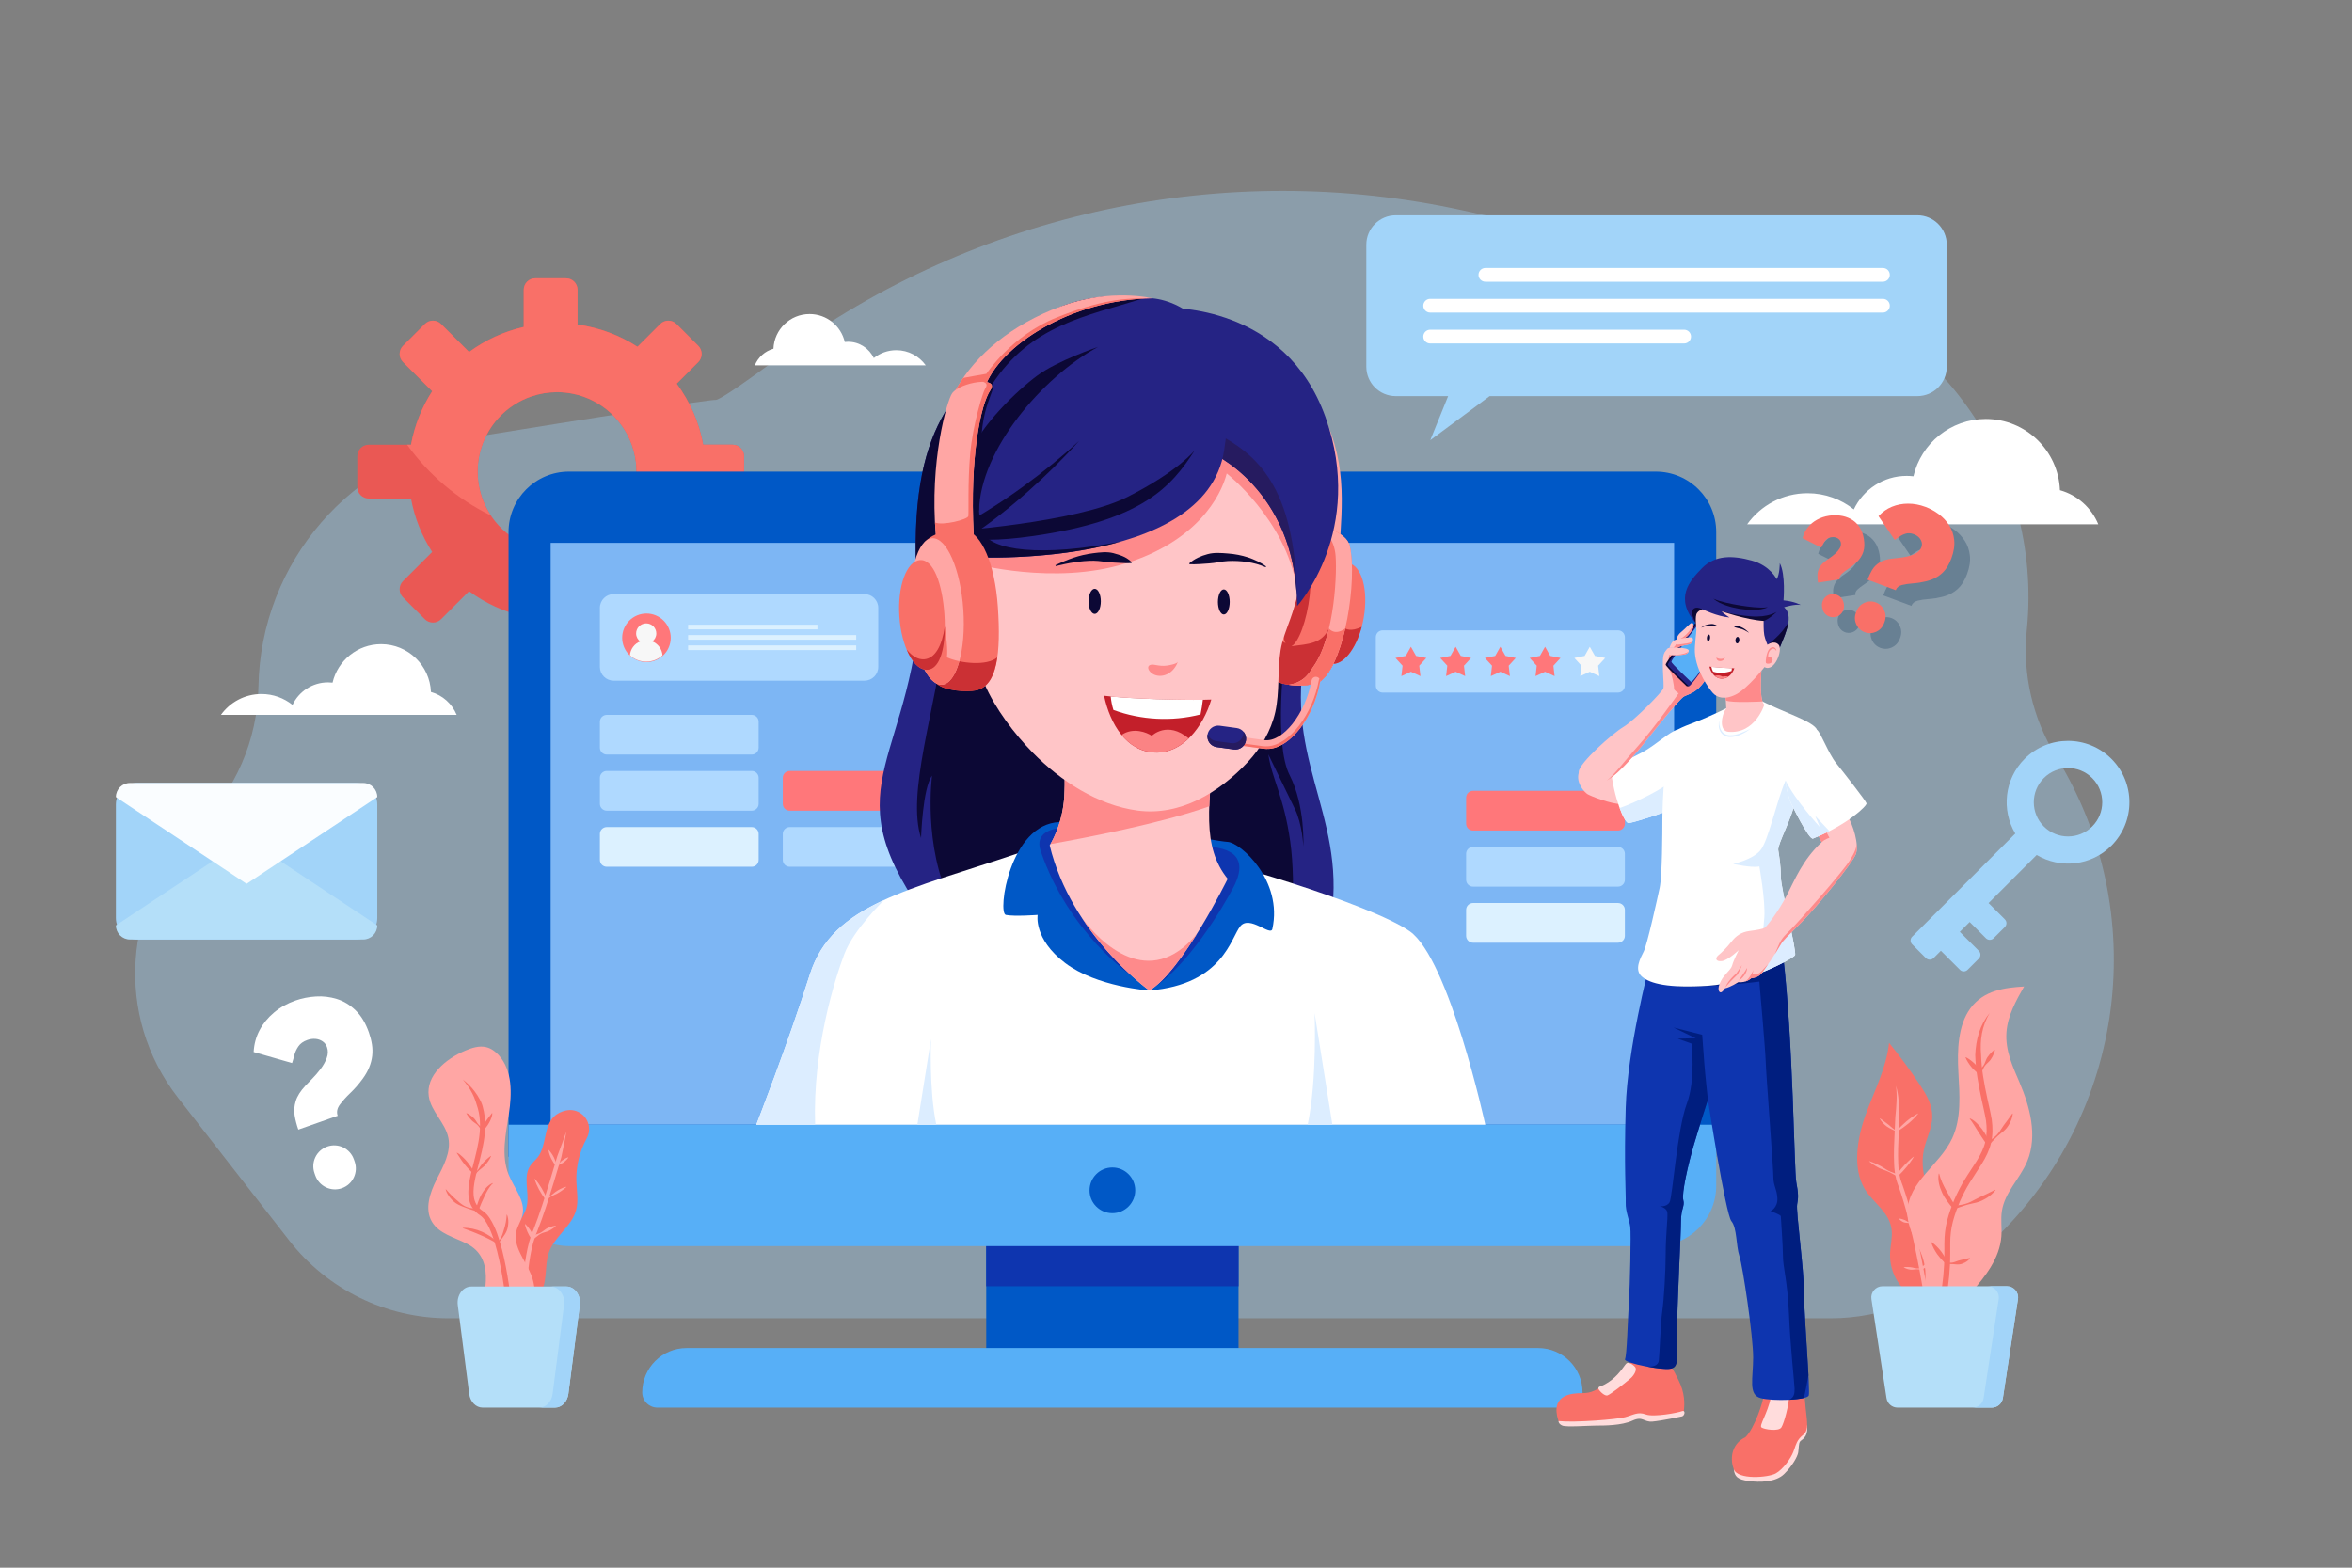 <?xml version="1.0" encoding="utf-8"?>
<!-- Generator: Adobe Illustrator 27.5.0, SVG Export Plug-In . SVG Version: 6.00 Build 0)  -->
<svg version="1.1" xmlns="http://www.w3.org/2000/svg" xmlns:xlink="http://www.w3.org/1999/xlink" x="0px" y="0px"
	 viewBox="0 0 750 500" style="enable-background:new 0 0 750 500;" xml:space="preserve">
<rect x="0" y="0" width="750" height="500" fill="#808080" stroke="none"/>
<g id="BACKGROUND">
	
</g>
<g id="OBJECTS">
	<path style="opacity:0.35;fill:#A2D4F9;" d="M56.688,350.015l35.523,45.616c12.195,15.66,30.934,24.818,50.783,24.818h440.807
		c16.554,0,32.471-6.378,44.445-17.808l7.588-7.244c42.194-40.28,50.435-104.596,19.761-154.213l0,0
		c-7.448-12.047-10.714-26.215-9.293-40.307l0,0c5.309-52.623-29.667-100.869-81.331-112.191L466.559,67.12
		c-75.811-16.613-155.092,0.333-217.542,46.412c-11.403,8.414-19.518,14.044-20.772,14.009c-2.528-0.069-40.471,5.944-76.858,11.822
		c-39.233,6.337-68.289,39.871-68.975,79.606v0c-0.295,17.075-7.363,33.332-19.648,45.194l0,0
		C39.09,287.02,36.47,324.052,56.688,350.015z"/>
	<g>
		<path style="fill:#FFFFFF;" d="M669.085,167.214c-2.167-5.265-6.665-9.324-12.218-10.872
			c-0.508-12.631-10.904-22.717-23.66-22.717c-11.221,0-20.612,7.805-23.058,18.281c-0.704-0.081-1.419-0.127-2.145-0.127
			c-7.452,0-13.88,4.373-16.864,10.692c-4.048-3.228-9.172-5.162-14.752-5.162c-7.939,0-14.96,3.91-19.258,9.905H669.085z"/>
		<path style="fill:#FFFFFF;" d="M145.621,228.004c-1.455-3.535-4.475-6.261-8.205-7.301c-0.341-8.482-7.322-15.255-15.888-15.255
			c-7.535,0-13.841,5.242-15.484,12.276c-0.473-0.054-0.953-0.085-1.44-0.085c-5.004,0-9.32,2.937-11.324,7.18
			c-2.718-2.168-6.16-3.466-9.906-3.466c-5.331,0-10.046,2.626-12.932,6.652H145.621z"/>
		<path style="fill:#FFFFFF;" d="M240.686,116.517c1.055-2.563,3.245-4.54,5.949-5.294c0.247-6.15,5.309-11.061,11.52-11.061
			c5.463,0,10.036,3.8,11.227,8.901c0.343-0.039,0.691-0.062,1.044-0.062c3.628,0,6.758,2.129,8.211,5.206
			c1.971-1.572,4.466-2.513,7.183-2.513c3.865,0,7.284,1.904,9.376,4.823H240.686z"/>
	</g>
	<g>
		<path style="fill:#EA5854;" d="M237.243,155.341v-9.844c0-2.021-1.638-3.658-3.658-3.658h-9.372
			c-1.312-7.195-4.253-13.814-8.433-19.477l6.888-6.888c1.429-1.429,1.429-3.745,0-5.174l-6.961-6.961
			c-1.429-1.429-3.745-1.429-5.174,0l-7.256,7.256c-5.651-3.641-12.135-6.117-19.11-7.073v-11.1c0-2.021-1.638-3.658-3.658-3.658
			h-9.844c-2.02,0-3.658,1.638-3.658,3.658v11.847c-6.398,1.459-12.307,4.229-17.43,7.992l-8.935-8.926
			c-1.429-1.427-3.744-1.427-5.173,0.001l-6.963,6.963c-1.429,1.429-1.429,3.745,0,5.174l9.303,9.303
			c-3.285,5.099-5.614,10.873-6.754,17.063H117.59c-2.021,0-3.658,1.638-3.658,3.658v9.844c0,2.021,1.638,3.658,3.658,3.658h13.465
			c1.14,6.19,3.469,11.951,6.754,17.05l-9.303,9.303c-1.429,1.429-1.429,3.745,0,5.174l6.963,6.963
			c1.428,1.428,3.743,1.429,5.173,0.001l8.935-8.926c5.124,3.775,11.032,6.546,17.43,8.004v11.847c0,2.021,1.638,3.658,3.658,3.658
			h9.844c2.021,0,3.658-1.638,3.658-3.658v-11.1c6.975-0.956,13.459-3.444,19.11-7.085l7.256,7.256c1.429,1.429,3.745,1.429,5.174,0
			l6.961-6.961c1.429-1.429,1.429-3.745,0-5.174l-6.888-6.888c4.18-5.663,7.11-12.282,8.433-19.465h9.372
			C235.605,158.999,237.243,157.361,237.243,155.341z M198.978,164.055c-2.385,3.732-5.734,6.8-9.681,8.839
			c-2.077,1.095-4.321,1.89-6.678,2.357c-1.609,0.327-3.283,0.496-4.986,0.496c-2.834,0-5.565-0.468-8.11-1.337
			c-1.964-0.655-3.826-1.553-5.537-2.657c-3.732-2.376-6.8-5.715-8.849-9.672c-0.842-1.609-1.506-3.321-1.983-5.117
			c-0.561-2.086-0.861-4.284-0.861-6.548c0-2.264,0.299-4.462,0.861-6.548c0.477-1.796,1.141-3.508,1.992-5.126
			c2.048-3.947,5.107-7.287,8.839-9.672c1.712-1.104,3.573-2.002,5.537-2.656c2.544-0.87,5.275-1.338,8.11-1.338
			c1.702,0,3.377,0.168,4.986,0.496c2.357,0.468,4.602,1.263,6.678,2.357c3.947,2.039,7.286,5.107,9.681,8.839
			c1.384,2.161,2.451,4.555,3.124,7.1c0.561,2.086,0.86,4.284,0.86,6.548c0,2.264-0.299,4.462-0.86,6.548
			C201.429,159.509,200.363,161.895,198.978,164.055z"/>
		<path style="fill:#F97068;" d="M233.585,141.839h-9.371c-1.312-7.195-4.253-13.814-8.433-19.477l6.888-6.888
			c1.429-1.429,1.429-3.745,0-5.174l-6.961-6.961c-1.429-1.429-3.745-1.429-5.174,0l-7.256,7.256
			c-5.651-3.641-12.135-6.117-19.11-7.073v-11.1c0-2.021-1.638-3.659-3.658-3.659h-9.844c-2.02,0-3.658,1.638-3.658,3.659v11.847
			c-6.398,1.459-12.307,4.229-17.43,7.992l-8.935-8.926c-1.429-1.427-3.744-1.427-5.173,0.001l-6.963,6.963
			c-1.429,1.429-1.429,3.745,0,5.174l9.303,9.303c-3.285,5.099-5.614,10.873-6.754,17.063h-1.251
			c6.878,9.563,16.048,17.363,26.722,22.578c-0.5-0.753-0.971-1.527-1.389-2.335c-0.842-1.609-1.506-3.32-1.983-5.116
			c-0.561-2.086-0.861-4.284-0.861-6.548c0-2.263,0.299-4.462,0.861-6.548c0.477-1.796,1.141-3.508,1.992-5.126
			c2.048-3.947,5.107-7.286,8.839-9.672c1.712-1.104,3.573-2.002,5.537-2.656c2.544-0.87,5.275-1.338,8.11-1.338
			c1.702,0,3.377,0.168,4.986,0.496c2.357,0.468,4.602,1.263,6.678,2.357c3.947,2.039,7.286,5.107,9.681,8.839
			c1.384,2.161,2.451,4.555,3.124,7.1c0.561,2.086,0.86,4.284,0.86,6.548c0,2.264-0.299,4.462-0.86,6.548
			c-0.674,2.544-1.74,4.929-3.124,7.09c-1.91,2.988-4.444,5.539-7.402,7.489c11.599-0.595,22.456-3.971,31.948-9.449
			c0.26-1.021,0.496-2.05,0.689-3.096h4.217c3.13-2.162,6.072-4.571,8.813-7.192v-6.31
			C237.243,143.477,235.605,141.839,233.585,141.839z"/>
	</g>
	<g>
		<g>
			<rect x="314.491" y="386.932" style="fill:#0058C6;" width="80.444" height="52.513"/>
			<rect x="314.491" y="386.932" style="fill:#0E35AF;" width="80.444" height="23.306"/>
			<path style="fill:#0058C6;" d="M547.265,368.943H162.162V169.689c0-10.642,8.627-19.27,19.27-19.27h346.563
				c10.642,0,19.27,8.627,19.27,19.27V368.943z"/>
			<rect x="175.588" y="173.145" style="fill:#7DB6F4;" width="358.252" height="185.569"/>
			<path style="fill:#57AFF7;" d="M547.265,358.715H162.162v19.451c0,10.642,8.627,19.27,19.27,19.27h346.563
				c10.642,0,19.27-8.627,19.27-19.27V358.715z"/>
			<circle style="fill:#0058C6;" cx="354.714" cy="379.645" r="7.287"/>
			<path style="fill:#57AFF7;" d="M499.801,448.942H209.626c-2.673,0-4.84-2.167-4.84-4.84l0,0c0-7.818,6.338-14.155,14.155-14.155
				h271.544c7.818,0,14.155,6.337,14.155,14.155l0,0C504.641,446.775,502.474,448.942,499.801,448.942z"/>
			<g>
				<g>
					<path style="fill:#AFD9FF;" d="M515.946,220.897h-75.035c-1.211,0-2.192-0.981-2.192-2.192v-15.481
						c0-1.21,0.981-2.192,2.192-2.192h75.035c1.211,0,2.192,0.981,2.192,2.192v15.481
						C518.138,219.915,517.156,220.897,515.946,220.897z"/>
					<g>
						<polygon style="fill:#FF777A;" points="449.908,214.251 446.868,215.643 447.252,212.322 444.99,209.86 448.267,209.199 
							449.908,206.287 451.55,209.199 454.827,209.86 452.564,212.322 452.948,215.643 						"/>
						<polygon style="fill:#FF777A;" points="464.168,214.251 461.128,215.643 461.512,212.322 459.25,209.86 462.527,209.199 
							464.168,206.287 465.81,209.199 469.087,209.86 466.824,212.322 467.208,215.643 						"/>
						<polygon style="fill:#FF777A;" points="478.429,214.251 475.389,215.643 475.772,212.322 473.51,209.86 476.787,209.199 
							478.429,206.287 480.07,209.199 483.347,209.86 481.085,212.322 481.468,215.643 						"/>
						<polygon style="fill:#FF777A;" points="492.689,214.251 489.649,215.643 490.033,212.322 487.77,209.86 491.047,209.199 
							492.689,206.287 494.33,209.199 497.607,209.86 495.345,212.322 495.729,215.643 						"/>
						<polygon style="fill:#F7F7F7;" points="506.949,214.251 503.909,215.643 504.293,212.322 502.03,209.86 505.307,209.199 
							506.949,206.287 508.59,209.199 511.867,209.86 509.605,212.322 509.989,215.643 						"/>
					</g>
				</g>
				<g>
					<path style="fill:#AFD9FF;" d="M275.672,217.093h-79.999c-2.421,0-4.384-1.963-4.384-4.384v-18.84
						c0-2.421,1.963-4.384,4.384-4.384h79.999c2.421,0,4.384,1.963,4.384,4.384v18.84
						C280.056,215.13,278.093,217.093,275.672,217.093z"/>
					<g>
						<g>
							
								<ellipse transform="matrix(0.385 -0.923 0.923 0.385 -60.83 315.346)" style="fill:#FF777A;" cx="206.061" cy="203.289" rx="7.74" ry="7.74"/>
							<path style="fill:#F7F7F7;" d="M200.865,209.014c1.374,1.248,3.193,2.015,5.196,2.015c2.003,0,3.822-0.767,5.196-2.015
								c-0.161-2.015-1.454-3.706-3.253-4.429c0.771-0.588,1.276-1.507,1.276-2.551c0-1.778-1.441-3.219-3.219-3.219
								s-3.219,1.441-3.219,3.219c0,1.044,0.505,1.963,1.276,2.551C202.319,205.307,201.026,206.998,200.865,209.014z"/>
						</g>
						<g>
							<rect x="219.417" y="199.25" style="fill:#DCF1FF;" width="41.253" height="1.477"/>
							<rect x="219.417" y="202.551" style="fill:#DCF1FF;" width="53.607" height="1.477"/>
							<rect x="219.417" y="205.852" style="fill:#DCF1FF;" width="53.607" height="1.477"/>
						</g>
					</g>
				</g>
				<g>
					<path style="fill:#AFD9FF;" d="M239.722,240.666h-46.241c-1.21,0-2.192-0.981-2.192-2.192v-8.279
						c0-1.21,0.981-2.192,2.192-2.192h46.241c1.21,0,2.192,0.981,2.192,2.192v8.279
						C241.914,239.685,240.932,240.666,239.722,240.666z"/>
					<path style="fill:#AFD9FF;" d="M239.722,258.557h-46.241c-1.21,0-2.192-0.981-2.192-2.192v-8.279
						c0-1.21,0.981-2.192,2.192-2.192h46.241c1.21,0,2.192,0.981,2.192,2.192v8.279
						C241.914,257.576,240.932,258.557,239.722,258.557z"/>
					<path style="fill:#DCF1FF;" d="M239.722,276.448h-46.241c-1.21,0-2.192-0.981-2.192-2.192v-8.279
						c0-1.211,0.981-2.192,2.192-2.192h46.241c1.21,0,2.192,0.981,2.192,2.192v8.279
						C241.914,275.467,240.932,276.448,239.722,276.448z"/>
					<path style="fill:#FF777A;" d="M298.044,258.557h-46.241c-1.21,0-2.192-0.981-2.192-2.192v-8.279
						c0-1.21,0.981-2.192,2.192-2.192h46.241c1.21,0,2.192,0.981,2.192,2.192v8.279
						C300.235,257.576,299.254,258.557,298.044,258.557z"/>
					<path style="fill:#AFD9FF;" d="M298.044,276.448h-46.241c-1.21,0-2.192-0.981-2.192-2.192v-8.279
						c0-1.211,0.981-2.192,2.192-2.192h46.241c1.21,0,2.192,0.981,2.192,2.192v8.279
						C300.235,275.467,299.254,276.448,298.044,276.448z"/>
				</g>
				<g>
					<path style="fill:#FF777A;" d="M515.946,264.888h-46.241c-1.211,0-2.192-0.981-2.192-2.192v-8.279
						c0-1.21,0.981-2.192,2.192-2.192h46.241c1.211,0,2.192,0.981,2.192,2.192v8.279
						C518.138,263.907,517.156,264.888,515.946,264.888z"/>
					<path style="fill:#AFD9FF;" d="M515.946,282.779h-46.241c-1.211,0-2.192-0.981-2.192-2.192v-8.279
						c0-1.21,0.981-2.192,2.192-2.192h46.241c1.211,0,2.192,0.981,2.192,2.192v8.279
						C518.138,281.798,517.156,282.779,515.946,282.779z"/>
					<path style="fill:#DCF1FF;" d="M515.946,300.67h-46.241c-1.211,0-2.192-0.981-2.192-2.192V290.2
						c0-1.21,0.981-2.192,2.192-2.192h46.241c1.211,0,2.192,0.981,2.192,2.192v8.279C518.138,299.689,517.156,300.67,515.946,300.67
						z"/>
				</g>
			</g>
		</g>
		<g>
			<g>
				<path style="fill:#252384;" d="M293.99,185.578c-2.285,57.728-29.13,63.573,0,105.216
					c29.13,41.644,129.463,26.889,131.168-4.638c1.706-31.527-19.481-50.522-5.6-89.974S293.99,185.578,293.99,185.578z"/>
				<path style="fill:#0C0835;" d="M301.464,200.944c-3.384,26.238-12.386,52.114-7.763,66.336c0,0,0.506-16.001,3.502-19.856
					c0,0-2.991,22.459,6.171,40.676c9.163,18.218,108.058,14.748,108.058,14.748s2.024-19.953,0-34.411
					c-2.024-14.458-5.879-20.076-6.988-27.822c0,0,6.097,12.592,8.47,17.412c2.373,4.819,2.693,11.884,2.693,11.884
					s0.644-12.848-4.368-22.679c-5.012-9.832-2.006-36.942-0.521-47.484c1.485-10.542-69.758-23.044-77.512-18.817
					C325.454,185.156,301.464,200.944,301.464,200.944z"/>
			</g>
			<g>
				<path style="fill:#FFFFFF;" d="M324.436,272.21c-34.375,11.644-59.032,16.027-66.155,38.493
					c-7.123,22.466-17.109,48.011-17.109,48.011h232.45c0,0-11.507-52.943-24.109-61.71c-12.603-8.767-61.917-23.457-76.986-25.975
					C357.459,268.512,324.436,272.21,324.436,272.21z"/>
				<path style="fill:#DCEDFF;" d="M419.188,323.099c0,0,0.877,21.077-2.203,35.616h7.88L419.188,323.099z"/>
				<path style="fill:#DCEDFF;" d="M296.878,331.404c0,0-0.673,16.162,1.689,27.31h-6.043L296.878,331.404z"/>
				<path style="fill:#DCEDFF;" d="M269.24,304.286c3.012-7.941,12.734-17.263,12.744-17.273
					c-11.797,5.424-20.055,12.184-23.703,23.69c-7.123,22.466-17.109,48.012-17.109,48.012h18.753
					C259.103,334.788,266.226,312.231,269.24,304.286z"/>
				<path style="fill:#0058C6;" d="M366.5,315.909c0,0-16.712-1.096-26.849-8.767c-10.137-7.671-8.767-15.342-8.767-15.342
					s-7.397,0.548-10.137,0c-2.74-0.548,1.194-29.094,17.172-29.616c15.978-0.521,49.448,6.107,53.557,6.328
					c4.11,0.222,17.666,12.372,14.245,27.766c-0.548,2.466-7.167-4.478-10.181-0.916C392.527,298.922,390.061,313.991,366.5,315.909
					z"/>
				<path style="fill:#0E35AF;" d="M360.956,311.315c0,0-20.072-13.467-29.113-39.906c-1.43-4.183,0.986-6.521,5.424-7.233
					L360.956,311.315z"/>
				<path style="fill:#0E35AF;" d="M367.348,315.37c11.754-7.522,22.576-26.015,25.864-32.179
					c3.288-6.164,3.419-11.967-6.647-13.038C376.499,269.081,367.348,315.37,367.348,315.37z"/>
				<path style="fill:#FFC5C7;" d="M388.064,232.647c-3.028,24.441-4.762,37.509,3.412,47.646c0,0-14.566,29.589-24.976,35.616
					c0,0-24.931-17.808-31.781-46.301c0,0,4.109-6.301,4.658-15.616c0.548-9.315-0.822-25.479-0.822-25.479L388.064,232.647z"/>
				<path style="fill:#FE8A8B;" d="M381.688,297.794c-15.203,18.409-30.87,2.871-36.691-5.022
					c9.614,14.64,21.503,23.136,21.503,23.136C371.292,313.134,376.961,305.369,381.688,297.794z"/>
				<path style="fill:#FE8A8B;" d="M339.376,253.991c-0.469,7.974-3.541,13.725-4.418,15.22
					c11.278-2.002,35.474-6.641,50.642-12.047c0.239-6.7,1.246-14.687,2.464-24.517l-30.203-2.522l-19.278-1.253
					C338.779,231.284,339.877,245.488,339.376,253.991z"/>
			</g>
			<g>
				<g>
					<path style="fill:#FFA6A4;" d="M427.444,170.372c0.969-15.414,1.223-29.439-10.806-47.415
						c-12.029-17.976-9.487,29.461-9.29,30.004c0.197,0.543,10.663,20.545,10.663,20.545L427.444,170.372z"/>
					<path style="fill:#F97068;" d="M420.654,194.769c-1.527,8.865-0.492,16.184,3.757,16.916c4.25,0.732,8.933-5.86,10.46-14.725
						c1.527-8.864-0.679-16.644-4.929-17.376C425.693,178.852,422.181,185.904,420.654,194.769z"/>
					<path style="fill:#CB3034;" d="M428.962,200.457l-2.676,1.089l-2.623,7.266c0,0-0.444,0.901-0.991,2.06
						c0.507,0.412,1.08,0.701,1.74,0.815c3.766,0.649,7.868-4.459,9.817-11.798C430.848,201.643,428.962,200.457,428.962,200.457z"
						/>
					<path style="fill:#F97068;" d="M416.721,167.491c3.297-0.611,12.649,1.868,13.711,6.698
						c2.414,10.984-1.596,36.465-8.955,42.755c-2.682,2.292-10.148,1.826-12.798,1.012c-6.726-2.065-6.748-12.818-4.29-27.083
						C406.847,176.608,412.145,168.339,416.721,167.491z"/>
					<path style="fill:#CB3034;" d="M428.962,200.457c-3.422,2.468-5.199,0-5.199,0c-2.32,4.934-6.584,4.929-11.967,5.659
						l-3.018-1.597c0,0-2.949,2.17-5.715,4.131c0.497,4.91,2.176,8.25,5.616,9.307c2.65,0.813,10.117,1.28,12.798-1.012
						C424.701,214.188,427.282,207.748,428.962,200.457z"/>
					<path style="fill:#FFA6A4;" d="M430.431,174.19c-1.062-4.831-10.413-7.309-13.711-6.698c-0.273,0.051-0.548,0.131-0.826,0.234
						c6.043-0.447,9.207,3.783,9.901,8.627c0.694,4.846,0.002,26.772-7.114,36.444c-0.908,1.234-2.478,4.837-7.765,5.603
						c3.357,0.441,8.444,0.352,10.559-1.456C428.835,210.654,432.845,185.174,430.431,174.19z"/>
					<path style="fill:#F97068;" d="M428.962,200.457c-3.422,2.468-5.199,0-5.199,0c-0.001,0.002-0.002,0.003-0.002,0.004
						c-1.129,4.735-2.761,9.186-5.078,12.336c-0.908,1.234-2.478,4.837-7.765,5.603c3.357,0.441,8.444,0.352,10.559-1.456
						C424.701,214.188,427.282,207.748,428.962,200.457z"/>
					<path style="fill:#CB3034;" d="M417.221,192.876c-1.333,7.739-4.094,13.723-6.167,13.366c-2.072-0.357-2.671-6.92-1.338-14.659
						c1.334-7.739,4.094-13.723,6.167-13.366C417.956,178.574,418.555,185.137,417.221,192.876z"/>
				</g>
				<path style="fill:#FFC5C7;" d="M313.659,217.483c0.093,0.225,0.188,0.45,0.286,0.675c3.373,7.769,9.449,15.859,15.396,21.918
					c8.79,8.955,20.718,16.741,33.364,18.436c13.592,1.822,26.062-5.739,35.153-15.437c4.177-4.457,7.443-9.964,8.791-15.957
					c1.434-6.374,0.656-13.205,1.697-19.718c0.56-3.501,1.966-6.8,3.15-10.142c3.629-10.247,5.447-21.722,4.199-32.746
					c-0.519-4.582-1.267-11.151-3.747-15.124c-2.851-4.568-9.447-8.162-13.898-10.948c-14.266-8.928-33.18-12.196-49.392-7.149
					c-16.573,5.159-30.086,18.445-37.068,34.155c-3.323,7.478-5.255,14.838-3.641,22.898
					C309.961,198.386,309.657,207.806,313.659,217.483z"/>
				<path style="fill:#FE8A8B;" d="M310.336,179.725c0,0,25.753,7.077,48.493,0c22.74-7.077,30.456-21.324,32.351-28.721
					c0,0,18.574,14.563,22.289,36.049c0,0,1.277-38.148-10.577-42.898c-11.853-4.749-36.667-10.959-39.406-8.493
					c-2.74,2.466-48.767,28.767-48.767,28.767L310.336,179.725z"/>
				<g>
					<path style="fill:#0C0835;" d="M336.547,180.261c1.873-0.916,3.811-1.7,5.807-2.39c2.003-0.665,4.084-1.166,6.223-1.424
						c2.123-0.263,4.355-0.567,6.486-0.017c3.09,0.842,4.323,1.461,5.824,2.886l-0.103,0.282c-1.121,0.07-2.154,0.006-3.176-0.039
						l-2.996-0.163c-1.957-0.075-3.88-0.551-5.885-0.554c-1.99-0.002-4.004,0.179-6.02,0.487c-2.025,0.281-4.034,0.752-6.06,1.215
						L336.547,180.261z"/>
					<path style="fill:#0C0835;" d="M403.577,180.903c-1.922-0.822-3.912-1.381-5.937-1.662c-2.018-0.304-4.054-0.39-6.07-0.304
						c-2.028,0.093-3.978,0.641-5.977,0.76c-2.013,0.141-4.025,0.34-6.267,0.266l-0.103-0.282c1.699-1.493,3.749-2.376,5.863-2.942
						c2.129-0.588,4.371-0.375,6.53-0.203c2.17,0.167,4.318,0.572,6.373,1.245c2.043,0.698,4.021,1.603,5.738,2.861L403.577,180.903
						z"/>
					<ellipse style="fill:#0C0835;" cx="349.072" cy="191.789" rx="1.957" ry="4"/>
					<ellipse style="fill:#0C0835;" cx="390.243" cy="191.981" rx="1.88" ry="4"/>
					<path style="fill:#FE8A8B;" d="M375.632,211.028c-0.574,1.491-1.548,2.863-2.904,3.708c-1.356,0.845-3.115,1.106-4.587,0.484
						c-2.378-1.005-3.033-3.78,0.203-3.153c1.262,0.245,2.465,0.395,3.752,0.215C372.757,212.19,375.346,211.769,375.632,211.028z"
						/>
					<g>
						<path style="fill:#C31F2A;" d="M352.062,221.901c8.146,1.056,27.777,1.532,34.188,1.215
							c-2.624,8.701-9.077,17.227-17.921,16.913C359.255,239.707,353.981,230.972,352.062,221.901z"/>
						<path style="fill:#FB8384;" d="M379.04,235.513c-6.828-5.75-11.756-0.831-11.756-0.831c-1.555-1.056-5.861-2.842-9.641-0.287
							c2.09,2.554,4.713,4.441,7.886,5.226c0.989,0.134,2.017,0.27,3.048,0.4C372.621,240.089,376.152,238.305,379.04,235.513z"/>
						<path style="fill:#FFFFFF;" d="M354.181,222.137c0.141,1.46,0.424,2.905,0.862,4.295c8.825,3.241,18.69,3.752,27.761,1.433
							c0.33-1.518,0.577-3.09,0.756-4.672C376.203,223.305,362.087,222.915,354.181,222.137z"/>
					</g>
				</g>
				<g>
					<path style="fill:#FFA6A4;" d="M404.79,238.831c-0.66,0.053-1.309,0.038-1.942-0.048c-6.223-0.843-9.557-1.308-9.557-1.308
						l0.381-2.729c0.001,0,3.331,0.465,9.546,1.306c5.73,0.783,13.079-8.324,15.018-19.029c0.133-0.737,0.804-1.249,1.546-1.147l0,0
						c0.765,0.105,1.311,0.821,1.176,1.581C418.943,228.756,411.53,238.293,404.79,238.831z"/>
					<path style="fill:#F97068;" d="M420.632,216.339c0.005,0.097,0,0.196-0.018,0.297c-2.014,11.298-9.427,20.835-16.167,21.373
						c-0.66,0.053-1.309,0.038-1.942-0.048c-4.912-0.666-8.015-1.094-9.108-1.246l-0.106,0.76c0,0,3.334,0.465,9.557,1.308
						c0.633,0.086,1.282,0.1,1.942,0.048c6.741-0.538,14.154-10.075,16.167-21.373C421.032,217.038,420.895,216.636,420.632,216.339
						z"/>
					<path style="fill:#252384;" d="M393.442,239.031l-5.459-0.747c-1.884-0.258-3.203-1.995-2.945-3.879l0,0
						c0.258-1.884,1.994-3.203,3.879-2.945l5.459,0.747c1.884,0.258,3.203,1.995,2.945,3.879l0,0
						C397.063,237.971,395.327,239.289,393.442,239.031z"/>
					<path style="fill:#261B60;" d="M396.523,233.398c0.014,0.223,0.007,0.45-0.024,0.68h0c-0.258,1.884-1.994,3.203-3.879,2.945
						l-4.777-0.654c-1.299-0.178-2.315-1.065-2.745-2.213c-0.018,0.084-0.048,0.163-0.06,0.25v0
						c-0.258,1.884,1.061,3.621,2.945,3.879l5.459,0.747c1.884,0.258,3.621-1.061,3.879-2.945h0
						C397.459,235.077,397.135,234.118,396.523,233.398z"/>
				</g>
				<g>
					<path style="fill:#252384;" d="M385.951,144.27c0,0,27.397,11.507,27.671,49.041c0,0,21.918-24.109,9.041-60.273
						c-12.877-36.164-50.137-34.794-50.137-34.794L385.951,144.27z"/>
					<path style="fill:#261B60;" d="M385.951,144.27c0,0,26.721,11.249,27.631,47.711c-0.001-0.21,0.002-0.411-0.001-0.627
						c-0.447-36.789-13.201-46.561-25.804-53.261l-3.001,2.148L385.951,144.27z"/>
					<path style="fill:#252384;" d="M308.783,177.694c0,0,75.525,4.384,81.552-33.972c6.027-38.356-13.332-47.665-22.831-48.584
						c-9.498-0.919-28.004-3.118-43.835,12.237c-15.831,15.355-33.504,24.657-31.537,74.337L308.783,177.694z"/>
					<path style="fill:#0C0835;" d="M307.216,167.305c3.293-1.833,6.58-3.714,9.759-5.786c3.197-2.042,6.338-4.19,9.411-6.44
						c6.155-4.488,12.114-9.293,17.739-14.488c-5.108,5.71-10.606,11.089-16.365,16.195c-2.876,2.56-5.838,5.031-8.882,7.413
						c-3.023,2.41-6.188,4.649-9.391,6.855L307.216,167.305z"/>
					<path style="fill:#0C0835;" d="M350.149,110.638c-17.896,9.68-37.575,32.962-37.956,52.247c0,0-7.567-7.025-3.587-17.095
						c3.979-10.07,15.696-21.227,22.187-26.02C337.283,114.977,350.149,110.638,350.149,110.638z"/>
					<path style="fill:#0C0835;" d="M313.281,169.447c-2.397-6.213-0.753-27.417,0-33.444c0.753-6.027,2.979-10.616,3.219-11.746
						c0.24-1.13-0.28-1.471-0.28-1.471c12.46-19.176,30.143-21.919,48.072-27.529l-1.031-0.509
						c-10.133-0.803-25.866-0.687-39.592,12.627c-15.831,15.355-33.504,24.657-31.537,74.337l16.651-4.018
						c0,0,25.828,1.495,48.482-4.932C332.075,177.711,315.677,175.659,313.281,169.447z"/>
					<path style="fill:#0C0835;" d="M380.983,143.6c-7.402,11.555-16.562,22.337-51.532,27.36
						c-23.295,3.346-26.978-1.434-26.978-1.434s40.659-2.709,57.086-11.044C375.987,150.147,380.983,143.6,380.983,143.6z"/>
				</g>
				<g>
					<path style="fill:#FFA6A4;" d="M313.988,123.697c4.526-13.242,27.215-28.194,53.516-28.56c0,0-13.516-3.288-29.224,2.557
						c-15.708,5.845-27.014,15.377-33.233,26.136C298.829,134.589,313.988,123.697,313.988,123.697z"/>
					<path style="fill:#F97068;" d="M336.905,101.277c-14.383,5.753-22.374,17.945-22.374,17.945
						c-0.725,0.091-7.286,1.312-7.388,1.331c-0.747,1.079-1.455,2.17-2.095,3.277c-0.223,0.387-0.412,0.738-0.582,1.07
						c2.057-0.142,5.074-0.278,5.87,0.075c0.327,0.145,0.981,0.101,2.003-0.151c0.986-0.652,1.65-1.128,1.65-1.128
						c4.526-13.242,27.214-28.194,53.516-28.56C358.651,95.025,351.289,95.524,336.905,101.277z"/>
					<path style="fill:#FFA6A4;" d="M310.473,170.374c-1.238-24.6,2.237-41.38,5.342-45.946c3.105-4.566-9.636-2.58-12.194,1.005
						c-1.657,2.322-7.262,21.89-5.205,45.113S310.473,170.374,310.473,170.374z"/>
					<path style="fill:#F97068;" d="M313.529,121.776c1.094,0.415,1.413,0.963,0.637,2.15c-0.776,1.187-3.973,11.598-4.794,20.776
						c-0.822,9.178-0.411,18.813-0.594,19.908c-0.182,1.096-8.215,3.118-10.637,2.017c0.069,1.293,0.159,2.598,0.275,3.917
						c0.152,1.715,0.348,3.169,0.579,4.403c2.44,0.275,5.827,0.395,8.92,0.443c1.499-2.541,2.558-5.018,2.558-5.018
						c-1.238-24.6,2.237-41.38,5.342-45.946C317.07,122.582,315.734,121.807,313.529,121.776z"/>
					<path style="fill:#F97068;" d="M308.351,169.18c-3.217-0.947-12.774,0.556-14.328,5.251
						c-3.532,10.678-2.167,36.435,4.505,43.45c2.431,2.556,9.907,2.861,12.626,2.324c6.902-1.361,8.031-12.055,7.055-26.497
						C317.234,179.265,312.815,170.494,308.351,169.18z"/>
					<path style="fill:#CB3034;" d="M298.529,217.881c2.431,2.556,9.907,2.861,12.626,2.324c3.967-0.782,6.02-4.658,6.869-10.545
						c-3.32,2.848-11.806,1.936-16.096-0.004c0,0,0.703-12.823-1.569-20.055c0,0-4.062,8.962-6.534,17.286
						C294.887,211.689,296.45,215.695,298.529,217.881z"/>
					<path style="fill:#FFA6A4;" d="M307.185,194.453c0.872,12.9-2.174,23.611-6.804,23.924c-4.63,0.313-9.09-9.891-9.961-22.791
						c-0.872-12.9,2.174-23.611,6.804-23.924C301.853,171.349,306.313,181.553,307.185,194.453z"/>
					<path style="fill:#F97068;" d="M301.281,199.881c0,0-5.915,0.738-8.198,9.688c1.91,5.512,4.572,8.992,7.298,8.807
						c2.355-0.159,4.297-3.018,5.525-7.478c-1.496-0.316-2.876-0.745-3.978-1.243C301.928,209.656,302.448,207.571,301.281,199.881z
						"/>
					<path style="fill:#F97068;" d="M301.154,195.96c0.653,9.662-1.094,17.374-5.396,17.664c-4.303,0.291-8.32-7.306-8.973-16.968
						c-0.653-9.662,2.305-17.73,6.608-18.021C297.695,178.345,300.501,186.298,301.154,195.96z"/>
					<path style="fill:#CB3034;" d="M294.68,210.28c-1.964,0.133-3.877-1.032-5.571-3.12c1.706,4.08,4.125,6.634,6.648,6.464
						c3.7-0.25,5.505-5.995,5.524-13.743C300.362,205.979,298.181,210.044,294.68,210.28z"/>
				</g>
			</g>
		</g>
	</g>
	<g>
		<g>
			<g>
				<path style="fill:#FFC5C7;" d="M503.407,246.55c-0.894,3.288,1.937,6.211,2.85,6.759c0.913,0.548,7.123,3.105,10.959,3.196
					c3.835,0.091,9.498-8.036,7.488-8.95c-2.009-0.913-16.073-1.918-17.625-1.918S503.407,246.55,503.407,246.55z"/>
				<path style="fill:#FFFFFF;" d="M513.609,244.815c0.959,9.863,4.383,17.534,5.616,17.671c1.233,0.137,13.471-3.973,16.873-5.479
					c3.401-1.507,0.784-24.655-1.295-24.247c-2.078,0.408-6.893,4.855-10.757,6.987
					C520.183,241.879,513.609,244.815,513.609,244.815z"/>
				<path style="fill:#DCEDFF;" d="M532.977,248.915c-1.295,1.974-11.147,6.977-16.505,8.801c1.08,2.912,2.166,4.705,2.754,4.77
					c1.056,0.117,10.179-2.879,14.915-4.688C534.021,254.133,532.977,248.915,532.977,248.915z"/>
				<path style="fill:#FFC5C7;" d="M503.427,246.094c-0.379,3.913,3.105,4.475,7.397,3.47c4.292-1.005,11.872-10.502,15.251-14.794
					c3.379-4.292,9.657-11.941,10.89-12.626c1.233-0.685,3.973-1.048,6.576-4.908c2.603-3.859,0.137-11.941-0.891-12.9
					c-1.027-0.959-10.662,2.243-11.872,3.861c-1.21,1.618,0.023,10.317-0.388,11.413c-0.411,1.096-9.064,10.046-12.717,12.237
					C514.02,234.039,503.701,243.263,503.427,246.094z"/>
				<path style="fill:#FE8A8B;" d="M537.365,210.793c1.146-0.548,1.594-3.036,0.866-2.598c-0.728,0.439-1.944,0.429-3.588,0.406
					c-1.645-0.023-2.309-0.165-2.309-0.165s-0.247,1.078-0.303,1.962C532.031,210.398,536.219,211.341,537.365,210.793z"/>
				<path style="fill:#FE8A8B;" d="M544.645,211.359c-0.58-1.246-1.029-2.192-1.029-2.192l-6.921,6.225
					c-1.657-1.534-3.719-2.933-3.719-2.933l-0.643,1.015c0.917,1.771,1.557,5.515,1.511,6.428c0,0,0.913,1.096,1.461,1.187
					c0,0-7.717,10.959-12.557,16.347c-4.812,5.356-8.177,9.989-10.371,11.478c4.382-2.425,10.695-10.333,13.697-14.146
					c3.379-4.292,9.657-11.941,10.89-12.626c1.233-0.685,3.973-1.048,6.576-4.908C544.573,215.706,544.802,213.511,544.645,211.359z
					"/>
				<path style="fill:#0C0835;" d="M531.138,211.984c0.032,0.638,6.054,6.21,6.68,6.849c0.047,0.048,0.544,0.122,0.691,0
					c1.819-1.502,10.269-15.055,10.438-15.544c0.158-0.456-4.458-5.118-5.88-6.366c-0.194-0.17-1.05-0.067-1.204,0.139
					C540.17,199.324,531.096,211.159,531.138,211.984z"/>
				<path style="fill:#252384;" d="M531.828,211.984c0.032,0.638,6.054,6.21,6.68,6.849c0.626,0.639,10.946-15.016,11.128-15.544
					c0.158-0.456-5.025-5.043-6.447-6.29c-0.194-0.17-0.483-0.143-0.637,0.063C540.86,199.324,531.787,211.159,531.828,211.984z"/>
				<path style="fill:#57AFF7;" d="M532.977,211.068c0.03,0.597,5.663,5.81,6.249,6.408c0.586,0.598,10.24-14.048,10.411-14.542
					c0.147-0.427-4.701-4.717-6.031-5.884c-0.181-0.159-0.452-0.134-0.596,0.059C541.427,199.224,532.938,210.297,532.977,211.068z"
					/>
				<path style="fill:#FFC5C7;" d="M537.388,203.429c1.039-0.6,2.409-2.632,2.568-3.317c0.16-0.685,0.137-1.301-0.388-1.438
					c-0.525-0.137-2.329,2.009-3.196,2.648c-0.868,0.639-1.964,1.964-1.621,2.854c0.342,0.89,2.192,0.548,2.397,0.411
					C537.353,204.45,537.388,203.429,537.388,203.429z"/>
				<path style="fill:#FE8A8B;" d="M539.863,198.854c0.259,0.779-2.025,3.904-3.893,4.803l0.615,0.766c0,0,0.309-0.067,0.707-0.16
					c0.079-0.347,0.097-0.834,0.097-0.834c1.039-0.6,2.409-2.632,2.568-3.317C540.077,199.593,540.091,199.116,539.863,198.854z"/>
				<path style="fill:#FFC5C7;" d="M534.844,206.587c1.779-0.915,3.115-0.812,4.074-1.189c0.959-0.377,1.233-1.815,0.617-2.055
					c-0.617-0.24-4.521,0.377-5.548,0.822c-1.027,0.445-1.652,2.496-1.652,2.496L534.844,206.587z"/>
				<path style="fill:#FE8A8B;" d="M535.671,205.52c-0.982,0.183-1.301,0-1.301,0c0,0.378-0.371,0.567-0.812,1.105l1.286-0.038
					c1.779-0.915,3.115-0.812,4.073-1.189c0.437-0.172,0.724-0.565,0.857-0.964C539.302,205.223,536.648,205.338,535.671,205.52z"/>
				<path style="fill:#FFC5C7;" d="M530.778,208.197c0.822,1.264,5.342,0.716,6.256,0.579c0.913-0.137,1.522-0.707,1.471-1.283
					c-0.102-1.16-6.038-0.955-6.54-0.772C531.463,206.905,530.778,208.197,530.778,208.197z"/>
				<path style="fill:#FE8A8B;" d="M538.452,207.773c-0.656,0.608-2.153,0.955-3.769,1.085c-1.399,0.112-2.194,0.058-2.378,0.042
					c1.669,0.269,4.087-0.028,4.728-0.124C537.797,208.662,538.321,208.243,538.452,207.773z"/>
			</g>
			<g>
				<g>
					<path style="fill:#FFDCDC;" d="M552.856,468.581c0.274,2.397,1.233,3.288,4.726,3.767c3.493,0.479,8.63,0.411,11.301-2.192
						c2.671-2.603,4.315-5.616,4.521-6.918c0.206-1.301,0.137-2.74,0.548-3.425c0.411-0.685,2.584-1.112,2.316-4.932
						C576,451.063,552.856,468.581,552.856,468.581z"/>
					<path style="fill:#F97068;" d="M575.475,445.811c-0.394-5.304-12.962-3.258-13.031-1.134
						c-0.068,2.123-3.014,11.027-5.906,13.731c0,0,0.002,0.005,0.002,0.005c-3.787,1.722-5.214,6.034-3.685,10.167
						c1.297,3.507,11.027,2.658,13.356,1.37c2.455-1.358,4.883-4.913,5.611-6.837l0.001-0.001c0.528-1.135,0.758-2.819,1.922-4.257
						c1.164-1.438,1.781-1.164,2.329-2.877C576.622,454.266,575.869,451.115,575.475,445.811z"/>
					<path style="fill:#FFDCDC;" d="M564.734,445.586c-1.209,5.47-3.816,9.032-3.053,9.668c0.763,0.636,5.47,1.399,6.361,0
						c0.89-1.399,2.417-7.315,2.417-9.668S564.734,445.586,564.734,445.586z"/>
				</g>
				<g>
					<path style="fill:#F97068;" d="M536.925,450.072c0.314-2.381,0.345-5.874-1.672-9.847c-2.017-3.973-1.918-4.315-4.247-4.726
						c-2.329-0.411-10.822-1.575-10.822-1.575s-1.438,3.973-6.438,6.712c-5,2.74-6.027,3.699-9.246,3.699
						c-3.219,0-10.334,0.379-7.534,8.904c0,0,2.26,0.982,7.922,0.936c5.662-0.046,11.415-0.502,13.47-1.279
						c2.055-0.776,4.201-1.187,5.434-0.685c1.233,0.502,5.251,0.32,7.534,0C533.609,451.891,536.925,450.072,536.925,450.072z"/>
					<path style="fill:#FFDCDC;" d="M510.065,442.267c-0.353,0.118-0.484,0.531-0.282,0.843c0.675,1.046,2.076,2.193,2.822,1.932
						c0.913-0.32,5.147-3.523,7.397-5.479c1.05-0.913,2.055-2.648,1.461-3.47c-0.594-0.822-2.146-1.781-2.785-1.279
						c-0.639,0.502-1.872,2.913-4.475,5.064C512.438,441.336,510.883,441.995,510.065,442.267z"/>
					<path style="fill:#FFDCDC;" d="M496.966,453.238c5.616,0.548,18.554-0.548,21.195-1.233c2.641-0.685,4.079-1.849,6.613-0.89
						c2.534,0.959,10.342-0.548,11.575-1.027c1.233-0.479,0.89,1.45,0,1.65c-0.89,0.2-6.507,1.387-9.384,1.65
						c-2.877,0.263-3.014-1.861-6.438-0.285c-3.425,1.575-9.041,1.575-11.507,1.575c-2.466,0-9.521,0.548-10.822,0
						C496.897,454.129,496.966,453.238,496.966,453.238z"/>
				</g>
				<path style="fill:#0E35AF;" d="M561.417,445.91c3.842,1.048,14.794,0.685,15.342-0.822c0.548-1.507-1.507-25.205-1.507-32.74
					s-2.603-26.164-2.192-28.219c0.411-2.055,0.411-3.562-0.274-7.123c-0.685-3.562-0.955-44.84-4.246-72.648l-42.739,4.018
					c0,0-6.849,26.301-7.397,44.931c-0.548,18.63,0.091,27.58,0,30.319c-0.091,2.74,1.165,5.479,1.45,7.671
					c0.285,2.192-0.08,18.447-0.445,24.292c-0.365,5.845-0.632,16.621-1.229,17.899c-0.597,1.279,12.918,3.836,14.745,2.922
					c1.826-0.913,1.826-1.096,1.826-10.594c0-9.498,1.279-32.329,1.279-36.347c0-4.018,1.279-4.749,0.731-6.758
					c-0.548-2.009,1.461-11.141,3.47-17.899c2.009-6.758,4.383-14.064,4.383-14.064s5.662,36.529,7.489,38.721
					c1.826,2.192,1.461,7.854,2.557,11.142c1.096,3.288,4.383,25.571,4.383,32.328S557.399,444.814,561.417,445.91z"/>
				<path style="fill:#001E7F;" d="M570.518,446.445c1.85-0.091,3.54-0.285,4.702-0.574c0.456-1.949,0.942-4.403,1.447-7.252
					c-0.421-7.974-1.414-21.03-1.414-26.271c0-7.534-2.603-26.164-2.192-28.219c0.411-2.055,0.411-3.562-0.274-7.123
					c-0.685-3.562-0.955-44.84-4.247-72.648l-8.6,0.809l-25.167,9.465c12.13,0.339,26.24-1.56,26.24-1.56s1.967,22.265,2.034,25.552
					c0.067,3.288,2.441,33.985,2.441,36.81c0,2.825,1.096,3.641,1.279,6.703c0.183,3.063-2.192,4.158-2.192,4.158
					s3.288,1.096,3.288,1.644c0,0.548,0.685,9.361,0.685,12.785s1.492,8.082,1.911,18.356c0.418,10.274,1.788,22.466,1.788,23.836
					C572.246,444.252,572.241,445.644,570.518,446.445z"/>
				<path style="fill:#001E7F;" d="M542.794,330.039l-9.178-2.329l7.123,3.425l-5.753,0.137l4.408,1.574
					c0,0,1.374,11.446-1.486,19.11c-3.135,8.402-4.566,29.863-5.525,31.507c-0.959,1.644-3.425,1.233-3.425,1.233
					s2.603,0.274,2.74,2.192c0.137,1.918-0.548,7.26-0.548,12.922c0,5.662-0.548,14.643-1.096,18.463
					c-0.548,3.82-0.804,13.167-1.096,15.65c-0.292,2.483-4.025,1.903-4.025,1.903l-0.001,0.001c1.893,0.357,3.845,0.633,5.37,0.734
					c5.642,0.531,4.47-1.558,4.462-12.66c0.14-10.345,1.264-30.661,1.264-34.43c0-4.018,1.279-4.749,0.731-6.758
					c-0.548-2.009,1.461-11.142,3.47-17.899s4.383-14.064,4.383-14.064s-0.997-9.342-1.134-11.533
					C543.342,337.025,542.794,330.039,542.794,330.039z"/>
			</g>
			<g>
				<path style="fill:#FFFFFF;" d="M550.458,225.911c-9.863,4.84-11.41,4.653-15.655,6.848c-4.245,2.196-4.71,25.298-4.71,28.859
					c0,3.562-0.046,17.717-0.868,21.552c-0.822,3.836-3.973,18.082-5.068,20.274c-1.096,2.192-3.151,5.89-0.548,8.082
					c2.603,2.192,8.337,3.699,21.086,2.877c12.749-0.822,26.996-8.63,27.68-9.726c0.685-1.096-4.521-21.233-4.521-25.068
					s-0.548-6.712-0.822-8.493c-0.274-1.781,4.371-10.137,5.405-15.479c1.034-5.342,7.911-20.08,7.006-22.78
					c-0.904-2.699-10.795-5.707-17.429-9.14C555.381,220.284,550.458,225.911,550.458,225.911z"/>
				<path style="fill:#DCEDFF;" d="M548.205,229.766c0.005,0.588-0.01,1.172,0.135,1.732c0.105,0.561,0.291,1.108,0.603,1.566
					c0.576,0.963,1.647,1.455,2.752,1.461c1.108,0.025,2.236-0.265,3.317-0.663c1.089-0.392,2.129-0.919,3.193-1.425
					c-0.475,0.345-0.969,0.666-1.459,0.997c-0.523,0.271-1.029,0.583-1.576,0.818c-1.075,0.5-2.262,0.835-3.496,0.82l-0.463-0.022
					l-0.458-0.104c-0.311-0.047-0.595-0.199-0.88-0.334c-0.535-0.326-1.028-0.769-1.292-1.335
					C547.974,232.182,547.966,230.904,548.205,229.766z"/>
				<path style="fill:#DCEDFF;" d="M572.376,304.678c0.685-1.096-4.521-21.233-4.521-25.068c0-3.836-0.548-6.712-0.822-8.493
					c-0.274-1.781,4.371-10.137,5.405-15.479c0.18-0.928,0.538-2.144,0.999-3.528l-4.056-3.194
					c-3.026,7.015-5.491,19.343-8.094,22.357c-2.603,3.014-8.63,4.247-8.63,4.247s5.765,1.37,8.362,0.822
					c0,0,1.943,10.822,1.585,16.164c-0.358,5.342-1.442,13.424-1.585,14.52c-0.053,0.409-0.067,1.835-0.063,3.462
					C567.279,308.055,571.989,305.297,572.376,304.678z"/>
				<path style="fill:#FFC5C7;" d="M561.644,213.985c-0.318,5.716-0.227,9.643,0.961,10.739c0,0-2.868,9.486-11.507,8.676
					c-2.922-0.274-2.283-5.205-0.639-7.488l-0.365-7.011L561.644,213.985z"/>
				<path style="fill:#FE8A8B;" d="M562.016,223.717L562.016,223.717c-0.617-1.753-0.625-5.17-0.372-9.732l-11.551,4.915
					l0.234,4.496l0,0C552.246,224.286,562.016,223.717,562.016,223.717z"/>
			</g>
			<g>
				<path style="fill:#FFC5C7;" d="M589.103,260.217c1.735,2.648,3.836,9.224,2.648,12.237
					c-1.187,3.014-12.146,16.438-17.078,21.461c-4.931,5.023-6.027,5.845-6.941,7.488c-0.913,1.644-5.297,8.425-6.393,9.452
					c-1.096,1.027-2.945,1.164-2.945,1.164s-1.484,1.507-4.098,1.233c0,0-2.408,1.575-4.258,1.986c0,0-0.685,1.163-1.301,1.266
					c-0.616,0.103-1.301-1.13,0-3.595c1.301-2.466,3.219-3.493,3.63-5.068c0.411-1.575,2.07-4.789,2.07-4.789
					s-3.44,3.282-5.427,3.488c-1.986,0.206-2.167-0.959-1.015-1.918s2.659-2.397,4.097-4.247c1.438-1.849,3.151-3.082,5.685-3.425
					c2.534-0.342,4.315-0.616,5-1.096c0.685-0.479,4.305-5.137,6.913-10.16c2.608-5.023,5.083-11.442,11.192-17.078l-2.192-4.384
					L589.103,260.217z"/>
				<path style="fill:#FE8A8B;" d="M550.146,314.925c0.587-1.389,1.566-2.574,2.626-3.628l0.417-0.383
					c0.124-0.119,0.338-0.27,0.388-0.34c0.215-0.25,0.409-0.58,0.619-0.878c0.406-0.616,0.804-1.243,1.247-1.848
					c-0.242,0.711-0.548,1.39-0.883,2.06c-0.166,0.341-0.342,0.657-0.582,0.994c-0.182,0.221-0.293,0.266-0.431,0.41l-0.394,0.379
					c-0.53,0.505-1.036,1.037-1.545,1.567C551.101,313.791,550.623,314.347,550.146,314.925z"/>
				<path style="fill:#FE8A8B;" d="M554.438,312.779c0.431-0.738,0.925-1.377,1.374-2.049c0.466-0.663,0.886-1.328,1.32-2.06
					c-0.022,0.862-0.398,1.674-0.869,2.371C555.774,311.733,555.172,312.342,554.438,312.779z"/>
				<path style="fill:#FE8A8B;" d="M556.421,313.071c1.269-0.359,1.974-1.051,1.974-1.051s1.849-0.137,2.945-1.164
					c0.448-0.42,1.446-1.804,2.531-3.403c-0.023,0.025-1.261,1.272-2.161,2.301c-1.268,1.449-2.901,0.97-2.901,0.97l0.321-1.336
					C559.13,309.389,557.8,312.42,556.421,313.071z"/>
				<path style="fill:#FE8A8B;" d="M592.037,269.105c-0.145,1.25-0.232,2.243-2.325,5.523c-2.355,3.691-16.027,19.246-18.972,22.123
					c-2.945,2.876-2.877,3.059-4.827,7.604c0.824-1.285,1.516-2.405,1.82-2.953c0.913-1.644,2.009-2.466,6.941-7.488
					c4.932-5.023,15.89-18.447,17.078-21.461C592.096,271.578,592.157,270.399,592.037,269.105z"/>
				<path style="fill:#FE8A8B;" d="M582.469,265.51l0.895,1.698c0,0-1.406,0.373-2.481,1.41l-1.742-3.373L582.469,265.51z"/>
				<path style="fill:#FFFFFF;" d="M571.127,256.225c-2.244-5.149-2.684-13.51,0-17.911c2.684-4.401,7.261-5.985,8.317-5.457
					c1.056,0.528,3.521,7.393,6.073,10.561c2.552,3.169,9.505,12.058,9.681,12.806c0.176,0.748-5.987,6.787-17.075,11.222
					C576.804,267.974,571.127,256.225,571.127,256.225z"/>
				<path style="fill:#DCEDFF;" d="M578.822,260.217l1.461,3.521c0,0-7.842-8.481-10.894-14.809c0.234,2.64,0.837,5.228,1.739,7.296
					c0,0,5.677,11.75,6.997,11.222c1.897-0.759,3.638-1.566,5.24-2.384L578.822,260.217z"/>
			</g>
			<g>
				<path style="fill:#252384;" d="M567.53,206.541c2.015-4.922,4.481-10.127,1.376-12.867c0,0,3.47-1.096,5.297-0.731
					c0,0-1.827-1.096-5.479-1.461c0,0,0.718-8.31-1.193-11.872c0,0,0.006,3.653-0.998,5.114c0,0-2.009-4.292-7.945-5.936
					c-5.936-1.644-11.689-1.826-15.799,2.374c-4.11,4.201-8.922,9.587-1.995,17.716c6.927,8.129,16.059,10.229,19.986,10.777
					C564.705,210.204,567.53,206.541,567.53,206.541z"/>
				<path style="fill:#0C0835;" d="M546.356,190.93c1.361,0.642,2.794,0.979,4.222,1.332c1.435,0.324,2.879,0.614,4.333,0.839
					c1.452,0.238,2.913,0.421,4.376,0.559c1.465,0.106,2.931,0.236,4.418,0.004c-1.375,0.648-2.942,0.819-4.446,0.851
					c-1.518,0.034-3.028-0.107-4.523-0.333c-1.49-0.253-2.967-0.598-4.397-1.102C548.919,192.582,547.493,191.936,546.356,190.93z"
					/>
				<path style="fill:#0C0835;" d="M562.376,198.035c1.583-0.392,4.206-2.926,4.206-2.926s-2.718,1.921-8.309,1.463
					c-5.591-0.458-9.322-1.619-9.322-1.619s5.761,3.381,7.884,3.926C558.959,199.424,562.376,198.035,562.376,198.035z"/>
				<path style="fill:#0C0835;" d="M542.924,194.336c-2.595-1.282-3.349,0.019-3.349,1.115c0,1.096,1.217,3.428,1.217,3.428
					L542.924,194.336z"/>
				<path style="fill:#0C0835;" d="M570.295,198.363c-2.071,4.099-6.687,7.274-6.687,7.274s-1.803,2.431,0.221,3.417
					c0.084,0.041,0.179,0.077,0.271,0.114c2.1-0.906,3.428-2.627,3.428-2.627C568.678,203.737,569.968,200.843,570.295,198.363z"/>
				<path style="fill:#FFC5C7;" d="M563.609,205.637c0,0,2.123-1.575,3.562,0c1.438,1.575-1.301,8.904-4.52,7.123
					c0,0-5.342,6.781-9.041,8.699c-3.699,1.918-6.164,0.959-7.397-0.411c-1.233-1.37-5.369-6.989-5.753-12.945
					c-0.137-2.123,0.479-6.301,0.479-7.192s-0.548-4.384,0.205-5.411c0.753-1.027,1.781-1.164,1.781-1.164s4.589,2.26,8.562,2.603
					c0,0-1.918-1.233-2.534-1.986c0,0,7.877,2.74,13.425,3.082c0,0-0.069,3.151,0.205,4.52
					C562.855,203.925,563.609,205.637,563.609,205.637z"/>
				<path style="fill:#FE8A8B;" d="M566.474,207.641c-0.192-1.343-1.318-1.607-2.238-0.671c-0.943,0.959-1.311,3.996-1.119,4.444
					c0.192,0.448,1.695,0.416,2.046-0.512c0.352-0.927-0.479-1.508-1.343-1.234c0,0-0.137-1.353,0.615-2.225
					c0.753-0.872,1.447-0.538,1.607-0.314C566.203,207.353,566.474,207.641,566.474,207.641z"/>
				<g>
					<path style="fill:#0C0835;" d="M557.637,201.701c-0.302-0.302-0.626-0.582-0.967-0.849c-0.344-0.262-0.714-0.497-1.112-0.689
						c-0.394-0.192-0.807-0.399-1.256-0.434c-0.445-0.04-0.898-0.003-1.32,0.173l0.001,0.061c0.213,0.088,0.417,0.144,0.618,0.203
						l0.592,0.167c0.384,0.115,0.789,0.151,1.177,0.283c0.386,0.132,0.764,0.3,1.135,0.494c0.374,0.189,0.732,0.413,1.094,0.638
						L557.637,201.701z"/>
					<path style="fill:#0C0835;" d="M542.599,200.163c0.381-0.194,0.78-0.336,1.19-0.421c0.408-0.09,0.822-0.135,1.235-0.146
						c0.416-0.009,0.821,0.076,1.231,0.073c0.413,0.001,0.827,0.014,1.283-0.032l0.017-0.059c-0.367-0.281-0.798-0.434-1.238-0.52
						c-0.443-0.091-0.898-0.016-1.336,0.048c-0.441,0.064-0.874,0.176-1.284,0.342c-0.407,0.171-0.799,0.383-1.132,0.663
						L542.599,200.163z"/>
					<path style="fill:#0C0835;" d="M553.395,204.109c0.057-0.579,0.381-1.022,0.723-0.988c0.342,0.034,0.573,0.531,0.516,1.111
						c-0.057,0.579-0.381,1.022-0.724,0.988C553.568,205.186,553.337,204.688,553.395,204.109z"/>
					<path style="fill:#0C0835;" d="M544.299,203.377c0.057-0.579,0.331-1.027,0.61-0.999c0.28,0.028,0.46,0.52,0.403,1.099
						c-0.057,0.579-0.331,1.027-0.61,0.999C544.422,204.449,544.241,203.957,544.299,203.377z"/>
					<path style="fill:#FE8A8B;" d="M550.12,209.74c-0.833,0.551-2.002,0.539-2.824-0.029c0.066,0.447,0.234,0.882,0.656,1.04
						c0.423,0.159,0.906,0.112,1.318-0.071C549.683,210.497,549.841,210.096,550.12,209.74z"/>
					<g>
						<path style="fill:#C31F2A;" d="M553.047,213.14c-1.913,0.031-6.481-0.322-7.963-0.535c0.449,1.936,1.859,3.848,4.022,3.849
							C551.053,216.455,552.456,214.855,553.047,213.14z"/>
						<path style="fill:#FB8384;" d="M551.099,215.822c-0.743-0.234-1.525-0.114-1.843-0.018c0,0-0.959-0.707-2.461-0.242
							c0.629,0.539,1.398,0.892,2.311,0.892C549.857,216.454,550.525,216.213,551.099,215.822z"/>
						<path style="fill:#FFFFFF;" d="M546.262,214.224c1.89,0.603,4.014,0.429,5.884-0.227c0.033-0.286,0.076-0.574,0.119-0.862
							c-1.886-0.04-4.926-0.269-6.549-0.451C545.818,213.219,545.992,213.742,546.262,214.224z"/>
					</g>
				</g>
			</g>
		</g>
		<g>
			<g style="opacity:0.25;">
				<path style="fill:#00264F;" d="M600.512,189.889c0.41-1.107,0.89-2.123,1.432-3.049c0.542-0.926,1.303-1.718,2.297-2.371
					c0.988-0.653,2.313-1.083,3.974-1.293c0.509-0.069,1.231-0.15,2.166-0.238c0.935-0.088,1.906-0.246,2.916-0.48
					c1.009-0.232,1.921-0.578,2.726-1.039c0.809-0.459,1.365-1.088,1.662-1.89c0.212-0.571,0.235-1.139,0.066-1.698
					c-0.167-0.561-0.468-1.054-0.902-1.475c-0.439-0.423-0.967-0.751-1.585-0.98c-0.925-0.343-1.772-0.402-2.536-0.181
					c-0.764,0.221-1.437,0.546-2.008,0.97c-0.576,0.425-1.091,0.771-1.541,1.044l-5.166-7.59c1.243-1.34,2.672-2.34,4.279-2.997
					c1.602-0.659,3.319-0.988,5.146-0.992c1.827-0.004,3.67,0.339,5.524,1.026c1.472,0.546,2.87,1.306,4.201,2.278
					c1.334,0.975,2.445,2.15,3.345,3.53c0.895,1.379,1.443,2.954,1.639,4.728c0.2,1.776-0.097,3.735-0.893,5.88
					c-0.341,0.92-0.744,1.774-1.212,2.559c-0.468,0.785-1.023,1.483-1.668,2.095c-0.646,0.611-1.389,1.141-2.237,1.588
					c-0.848,0.448-1.806,0.801-2.868,1.062c-1.408,0.35-2.796,0.576-4.174,0.674c-1.379,0.1-2.577,0.276-3.594,0.529
					c-1.018,0.256-1.684,0.806-1.996,1.648L600.512,189.889z M596.784,200.476l0.193-0.519c0.921-2.482,3.68-3.748,6.162-2.827v0
					c2.482,0.921,3.748,3.679,2.827,6.162l-0.193,0.519c-0.921,2.482-3.679,3.748-6.162,2.827l0,0
					C597.129,205.717,595.863,202.958,596.784,200.476z"/>
				<path style="fill:#00264F;" d="M584.708,190.815c-0.129-0.851-0.183-1.669-0.164-2.451c0.019-0.783,0.224-1.556,0.628-2.325
					c0.4-0.766,1.093-1.508,2.079-2.229c0.3-0.224,0.733-0.531,1.298-0.917c0.565-0.386,1.129-0.83,1.691-1.337
					c0.562-0.505,1.022-1.048,1.372-1.626c0.354-0.579,0.486-1.176,0.392-1.793c-0.067-0.439-0.253-0.81-0.558-1.107
					c-0.305-0.299-0.671-0.507-1.097-0.622c-0.43-0.115-0.882-0.137-1.357-0.065c-0.711,0.108-1.273,0.369-1.682,0.78
					c-0.409,0.411-0.724,0.856-0.938,1.329c-0.218,0.475-0.424,0.877-0.615,1.211l-5.978-3.017c0.32-1.294,0.878-2.437,1.671-3.424
					c0.79-0.987,1.768-1.803,2.932-2.451c1.164-0.648,2.461-1.081,3.887-1.297c1.132-0.172,2.293-0.181,3.485-0.031
					c1.196,0.151,2.319,0.508,3.381,1.07c1.058,0.564,1.965,1.375,2.716,2.437c0.755,1.062,1.258,2.417,1.508,4.067
					c0.107,0.708,0.152,1.395,0.131,2.061c-0.021,0.666-0.128,1.308-0.324,1.926c-0.196,0.618-0.483,1.219-0.866,1.804
					c-0.383,0.585-0.869,1.149-1.455,1.691c-0.774,0.721-1.58,1.355-2.425,1.905c-0.844,0.551-1.547,1.087-2.106,1.608
					c-0.559,0.523-0.789,1.109-0.691,1.757L584.708,190.815z M586.07,198.887l-0.061-0.399c-0.29-1.909,1.023-3.691,2.932-3.981l0,0
					c1.909-0.29,3.691,1.023,3.981,2.932l0.061,0.399c0.289,1.909-1.023,3.691-2.932,3.981h0
					C588.142,202.109,586.36,200.796,586.07,198.887z"/>
			</g>
			<g>
				<g>
					<g>
						<path style="fill:#F97068;" d="M595.512,184.889c0.41-1.107,0.89-2.123,1.432-3.049c0.542-0.926,1.303-1.718,2.297-2.371
							c0.988-0.653,2.313-1.083,3.974-1.293c0.509-0.069,1.231-0.15,2.166-0.238c0.935-0.088,1.906-0.246,2.916-0.48
							c1.009-0.232,1.921-0.578,2.726-1.039c0.809-0.459,1.365-1.088,1.662-1.89c0.212-0.571,0.235-1.139,0.066-1.698
							c-0.167-0.561-0.468-1.054-0.902-1.475c-0.439-0.423-0.967-0.751-1.585-0.98c-0.925-0.343-1.772-0.402-2.536-0.181
							c-0.764,0.221-1.437,0.546-2.008,0.97c-0.576,0.425-1.091,0.771-1.541,1.044l-5.166-7.59c1.243-1.34,2.672-2.34,4.279-2.997
							c1.602-0.659,3.319-0.988,5.146-0.992c1.827-0.004,3.67,0.339,5.524,1.026c1.472,0.546,2.87,1.306,4.201,2.278
							c1.334,0.975,2.445,2.15,3.345,3.53c0.895,1.379,1.443,2.954,1.639,4.728c0.2,1.776-0.097,3.735-0.893,5.88
							c-0.341,0.92-0.744,1.774-1.212,2.559c-0.468,0.785-1.023,1.483-1.668,2.095c-0.646,0.611-1.389,1.141-2.237,1.588
							c-0.848,0.448-1.806,0.801-2.868,1.062c-1.408,0.35-2.796,0.576-4.174,0.674c-1.379,0.1-2.577,0.276-3.594,0.529
							c-1.018,0.256-1.684,0.806-1.996,1.648L595.512,184.889z M591.784,195.476l0.193-0.519c0.921-2.482,3.68-3.748,6.162-2.827v0
							c2.482,0.921,3.748,3.679,2.827,6.162l-0.193,0.519c-0.921,2.482-3.679,3.748-6.162,2.827l0,0
							C592.129,200.717,590.863,197.958,591.784,195.476z"/>
					</g>
					<g>
						<path style="fill:#F97068;" d="M579.708,185.815c-0.129-0.851-0.183-1.669-0.164-2.451c0.019-0.783,0.224-1.556,0.628-2.325
							c0.4-0.766,1.093-1.508,2.079-2.229c0.3-0.224,0.733-0.531,1.298-0.917c0.565-0.386,1.129-0.83,1.691-1.337
							c0.562-0.505,1.022-1.048,1.372-1.626c0.354-0.579,0.486-1.176,0.392-1.793c-0.067-0.439-0.253-0.81-0.558-1.107
							c-0.305-0.299-0.671-0.507-1.097-0.622c-0.43-0.115-0.882-0.137-1.357-0.065c-0.711,0.108-1.273,0.369-1.682,0.78
							c-0.409,0.411-0.724,0.856-0.938,1.329c-0.218,0.475-0.424,0.877-0.615,1.211l-5.978-3.017
							c0.32-1.294,0.878-2.437,1.671-3.424c0.79-0.987,1.768-1.803,2.932-2.451c1.164-0.648,2.461-1.081,3.887-1.297
							c1.132-0.172,2.293-0.181,3.485-0.031c1.196,0.151,2.319,0.508,3.381,1.07c1.058,0.564,1.965,1.375,2.716,2.437
							c0.755,1.062,1.258,2.417,1.508,4.067c0.107,0.708,0.152,1.395,0.131,2.061c-0.021,0.666-0.128,1.308-0.324,1.926
							c-0.196,0.618-0.483,1.219-0.866,1.804c-0.383,0.585-0.869,1.149-1.455,1.691c-0.774,0.721-1.58,1.355-2.425,1.905
							c-0.844,0.551-1.547,1.087-2.106,1.608c-0.559,0.523-0.789,1.109-0.691,1.757L579.708,185.815z M581.07,193.887l-0.061-0.399
							c-0.29-1.909,1.023-3.691,2.932-3.981l0,0c1.909-0.29,3.691,1.023,3.981,2.932l0.061,0.399
							c0.289,1.909-1.023,3.691-2.932,3.981h0C583.142,197.109,581.36,195.796,581.07,193.887z"/>
					</g>
				</g>
			</g>
		</g>
	</g>
	<g>
		<g>
			<g>
				<g>
					<path style="fill:#F97068;" d="M611.957,413.826c4.857,0.008,8.958-4.995,8.846-10.93c-0.073-3.867-0.642-7.693-1.702-11.283
						c-2.43-8.229-7.436-16.183-5.629-24.874c0.744-3.579,2.628-6.89,2.681-10.546c0.055-3.769-1.846-7.013-3.736-9.885
						c-3.149-4.783-6.503-9.36-10.045-13.707c-0.864,8.173-4.79,15.452-7.521,23.084c-2.731,7.633-4.144,17.011-0.262,23.481
						c2.772,4.621,8.017,7.403,8.625,13.174c0.248,2.351-0.373,4.745-0.505,7.13C602.334,406.267,606.514,412.757,611.957,413.826
						L611.957,413.826z"/>
				</g>
				<g>
					<path style="fill:#FFA6A4;" d="M615.883,424.795l-2.1-9.77c-0.515-3.28-1.066-6.555-1.679-9.818
						c-1.211-6.526-2.614-13.021-4.367-19.409c-0.446-1.594-0.904-3.185-1.417-4.755c-0.245-0.789-0.523-1.565-0.79-2.345
						c-0.288-0.762-0.576-1.532-0.824-2.402c-0.441-1.689-0.643-3.391-0.707-5.074c-0.094-1.688-0.069-3.364-0.041-5.038
						c0.088-3.343,0.304-6.666,0.428-9.977c0.32-3.302,0.637-6.607,0.202-9.916c0.963,3.219,0.992,6.638,1.112,9.965
						c-0.125,3.336-0.341,6.654-0.428,9.961c-0.028,1.651-0.052,3.304,0.04,4.938c0.06,1.637,0.262,3.26,0.659,4.786
						c0.205,0.732,0.495,1.521,0.797,2.315c0.272,0.793,0.555,1.584,0.803,2.383c0.52,1.592,0.982,3.199,1.433,4.807
						c1.768,6.443,3.176,12.966,4.392,19.52c0.62,3.275,1.159,6.563,1.695,9.851C615.399,418.143,615.704,421.463,615.883,424.795z"
						/>
					<path style="fill:#FFA6A4;" d="M599.479,356.68c0.956,0.666,1.816,1.348,2.711,2.018c0.44,0.34,0.842,0.742,1.282,1.101
						c0.43,0.37,0.918,0.671,1.427,0.899l-0.159,0.019c0.54-0.503,1.026-1.072,1.555-1.589c0.538-0.505,1.08-1.008,1.636-1.491
						c1.131-0.946,2.342-1.796,3.668-2.508l0.056,0.067c-0.938,1.177-1.992,2.216-3.126,3.159c-0.576,0.461-1.167,0.903-1.76,1.342
						c-0.603,0.428-1.25,0.804-1.842,1.245l-0.084,0.062l-0.075-0.043c-0.503-0.288-0.998-0.562-1.529-0.799
						c-0.521-0.25-1.054-0.497-1.522-0.84c-0.925-0.692-1.76-1.544-2.307-2.585L599.479,356.68z"/>
					<path style="fill:#FFA6A4;" d="M596.07,370.334c0.813,0.264,1.584,0.588,2.341,0.938c0.756,0.352,1.508,0.709,2.205,1.181
						c0.705,0.456,1.411,0.918,2.185,1.236c0.763,0.339,1.582,0.564,2.367,0.835l-0.394,0.089c0.805-1.038,1.618-2.068,2.522-3.019
						c0.917-0.939,1.844-1.87,2.905-2.682l0.066,0.058c-0.672,1.155-1.479,2.191-2.295,3.219c-0.83,1.016-1.749,1.953-2.678,2.881
						l-0.194,0.194l-0.201-0.104c-0.751-0.391-1.458-0.856-2.213-1.221c-0.744-0.387-1.547-0.649-2.342-0.934
						c-0.805-0.267-1.542-0.675-2.265-1.105c-0.723-0.431-1.413-0.923-2.052-1.492L596.07,370.334z"/>
					<path style="fill:#FFA6A4;" d="M605.558,388.642c0.715,0.06,1.319,0.277,1.911,0.518c0.289,0.137,0.553,0.348,0.846,0.499
						c0.284,0.156,0.626,0.231,0.919,0.205l-0.127,0.062c0.2-0.352,0.355-0.739,0.569-1.079c0.222-0.334,0.43-0.68,0.676-0.995
						c0.499-0.625,1.092-1.176,1.818-1.622l0.069,0.054c-0.264,0.81-0.661,1.516-1.152,2.147c-0.249,0.313-0.536,0.596-0.809,0.89
						c-0.281,0.288-0.621,0.529-0.916,0.806l-0.076,0.071l-0.052-0.009c-0.367-0.062-0.672-0.144-1.022-0.165
						c-0.342-0.028-0.702-0.035-1.026-0.141c-0.636-0.24-1.223-0.599-1.669-1.165L605.558,388.642z"/>
					<path style="fill:#FFA6A4;" d="M607.099,404.12c0.495-0.038,0.959-0.034,1.42-0.008c0.461,0.027,0.92,0.041,1.373,0.163
						c0.454,0.112,0.914,0.267,1.382,0.283c0.466,0.03,0.939-0.057,1.392-0.155l-0.157,0.057c0.291-0.324,0.614-0.606,0.941-0.883
						c0.322-0.283,0.647-0.562,1.004-0.799c0.709-0.48,1.457-0.908,2.301-1.208l0.053,0.07c-0.523,0.727-1.142,1.327-1.8,1.875
						c-0.327,0.276-0.685,0.511-1.047,0.742c-0.357,0.236-0.717,0.469-1.11,0.658l-0.126,0.061l-0.032-0.004
						c-0.486-0.063-0.952-0.152-1.425-0.144c-0.471-0.007-0.95,0.099-1.432,0.135c-0.483,0.046-0.958-0.053-1.425-0.167
						c-0.466-0.122-0.923-0.311-1.335-0.591L607.099,404.12z"/>
				</g>
			</g>
			<g>
				<g>
					<path style="fill:#FFA6A4;" d="M616.451,416.995c3.356,3.457,8.646-0.764,12.133-4.763c4.386-5.03,9.101-10.843,9.612-17.952
						c0.192-2.671-0.247-5.327,0.152-7.985c0.914-6.098,5.801-10.337,8.117-15.979c3.358-8.179,0.755-17.515-2.479-25.072
						c-2.122-4.958-4.575-10.116-4.177-15.946c0.364-5.325,3.05-10.155,5.637-14.667c-6.047,0.363-12.861,1.161-17.112,6.932
						c-4.031,5.474-4.239,13.427-3.853,20.458s1.013,14.586-1.946,20.974c-4.019,8.675-14.014,13.799-14.289,23.448
						c-0.139,4.866,2.445,8.807,4.214,12.955c1.149,2.696,1.865,6.147,1.393,9.17c-0.497,3.184,0.287,6.327,2.283,8.14
						L616.451,416.995z"/>
				</g>
				<g>
					<path style="fill:#F97068;" d="M615.883,431.155c0.373-2.328,0.802-4.638,1.196-6.95c0.36-2.32,0.749-4.631,1.03-6.952
						c0.907-4.577,1.597-9.191,1.822-13.817c0.125-2.317,0.079-4.624,0.091-7.007c0.005-2.383,0.279-4.85,0.884-7.188
						c0.603-2.343,1.431-4.572,2.352-6.787c0.972-2.186,2.058-4.331,3.318-6.352c2.436-4.071,5.545-7.719,6.521-12.058
						c0.499-2.153,0.49-4.411,0.189-6.655c-0.363-2.218-0.941-4.518-1.43-6.826c-0.983-4.606-1.876-9.284-2.001-14.102
						c0.108-2.408,0.458-4.827,1.202-7.12c0.726-2.297,1.898-4.426,3.394-6.244c-1.195,2.031-2.023,4.233-2.452,6.488
						c-0.428,2.259-0.467,4.562-0.282,6.844c0.117,4.581,0.983,9.178,1.96,13.742c0.482,2.284,1.057,4.539,1.453,6.956
						c0.325,2.403,0.345,4.911-0.218,7.336c-0.549,2.433-1.689,4.661-2.944,6.686c-1.26,2.033-2.597,3.946-3.802,5.923
						c-1.226,1.964-2.262,4.019-3.198,6.119c-0.88,2.117-1.69,4.3-2.257,6.507c-0.568,2.211-0.819,4.441-0.827,6.752
						c-0.012,2.311,0.035,4.701-0.093,7.073c-0.224,4.757-0.951,9.45-1.839,14.084C618.773,422.19,617.406,426.7,615.883,431.155z"
						/>
					<path style="fill:#F97068;" d="M636.141,334.929c-0.152,0.766-0.447,1.435-0.785,2.075c-0.335,0.642-0.724,1.248-1.283,1.739
						c-0.555,0.493-1.079,1.008-1.429,1.64c-0.367,0.62-0.595,1.335-0.91,1.991l-0.29,0.602l-0.629-0.532
						c-0.419-0.355-0.819-0.727-1.216-1.103c-0.403-0.37-0.769-0.774-1.107-1.203c-0.669-0.867-1.291-1.776-1.734-2.851l0.105-0.097
						c1.036,0.527,1.893,1.22,2.703,1.956c0.401,0.372,0.775,0.768,1.111,1.2c0.342,0.426,0.682,0.854,1.002,1.301l-0.918,0.07
						c0.49-0.537,1.069-1.015,1.507-1.587c0.456-0.56,0.738-1.238,0.988-1.938c0.247-0.702,0.664-1.288,1.135-1.839
						c0.467-0.553,0.979-1.076,1.632-1.503L636.141,334.929z"/>
					<path style="fill:#F97068;" d="M641.835,355.188c-0.098,1.078-0.462,2.12-0.969,3.066c-0.52,0.937-1.137,1.833-1.966,2.52
						c-0.826,0.689-1.677,1.313-2.409,2.061c-0.762,0.722-1.419,1.545-2.241,2.272l-0.428,0.379l-0.388-0.576l-1.357-2.013
						c-0.459-0.667-0.902-1.338-1.321-2.025l-1.277-2.042c-0.439-0.672-0.857-1.359-1.385-2.001l0.083-0.115
						c0.796,0.331,1.486,0.87,2.103,1.445c0.616,0.583,1.181,1.211,1.68,1.882c0.512,0.662,0.96,1.366,1.355,2.098
						c0.397,0.733,0.783,1.46,1.111,2.238l-0.816-0.197c0.868-0.483,1.807-0.996,2.578-1.674c0.798-0.657,1.399-1.523,1.938-2.399
						c0.538-0.878,1.154-1.661,1.76-2.468c0.606-0.81,1.159-1.64,1.813-2.499L641.835,355.188z"/>
					<path style="fill:#F97068;" d="M636.313,379.571c-0.725,1.002-1.697,1.797-2.723,2.465c-1.04,0.648-2.143,1.196-3.327,1.503
						c-1.184,0.307-2.385,0.492-3.523,0.868c-1.152,0.344-2.26,0.805-3.439,1.176l-0.242,0.076l-0.258-0.257
						c-0.743-0.738-1.345-1.549-1.95-2.379c-0.587-0.837-1.148-1.704-1.564-2.652c-0.437-0.936-0.78-1.922-0.998-2.942
						c-0.203-1.022-0.268-2.088-0.08-3.105l0.142-0.001c0.237,0.988,0.577,1.896,0.956,2.786c0.374,0.893,0.849,1.739,1.298,2.595
						l1.443,2.538c0.489,0.844,1.043,1.669,1.56,2.486l-0.5-0.18c1.163-0.096,2.37-0.234,3.509-0.56
						c1.151-0.302,2.216-0.877,3.255-1.443c1.032-0.582,2.108-1.018,3.167-1.512c1.056-0.5,2.086-1.022,3.18-1.571L636.313,379.571z
						"/>
					<path style="fill:#F97068;" d="M628.176,401.334c-0.402,0.558-0.947,0.994-1.542,1.312c-0.598,0.309-1.238,0.563-1.907,0.628
						c-0.671,0.066-1.351-0.062-2-0.099c-0.655-0.048-1.281,0.003-1.961,0.047l-0.081,0.005l-0.146-0.137
						c-0.514-0.481-1.051-0.945-1.492-1.48c-0.452-0.526-0.918-1.043-1.32-1.607c-0.402-0.563-0.751-1.165-1.077-1.785
						c-0.325-0.62-0.61-1.27-0.826-1.97l0.115-0.085c0.604,0.415,1.14,0.88,1.635,1.375c0.495,0.495,0.966,1.008,1.384,1.56
						c0.419,0.551,0.773,1.15,1.141,1.738c0.379,0.58,0.662,1.231,0.968,1.865l-0.226-0.131c0.588,0.16,1.24,0.21,1.855,0.09
						c0.623-0.113,1.209-0.406,1.786-0.591c0.583-0.174,1.166-0.292,1.758-0.435c0.602-0.124,1.177-0.308,1.857-0.419
						L628.176,401.334z"/>
				</g>
			</g>
			<g>
				<path style="fill:#B4DFF9;" d="M635.15,448.942h-30.064c-1.759,0-3.255-1.285-3.52-3.024l-4.811-31.583
					c-0.328-2.155,1.34-4.096,3.52-4.096h39.686c2.18,0,3.848,1.941,3.52,4.096l-4.811,31.583
					C638.404,447.658,636.909,448.942,635.15,448.942z"/>
				<path style="fill:#A2D4F9;" d="M639.96,410.238h-6.138c2.18,0,3.848,1.941,3.52,4.096l-4.811,31.583
					c-0.265,1.739-1.76,3.024-3.52,3.024h6.138c1.759,0,3.255-1.285,3.52-3.024l4.811-31.583
					C643.808,412.18,642.14,410.238,639.96,410.238z"/>
			</g>
		</g>
		<g>
			<g>
				<g>
					<path style="fill:#F97068;" d="M187.812,359.388c0.159,1.287-0.11,2.584-0.735,3.721c-2.279,4.145-3.434,8.906-3.285,13.635
						c0.098,3.115,0.738,6.303-0.11,9.303c-1.463,5.175-6.925,8.375-8.683,13.458c-1.558,4.506-0.109,10.173-3.348,13.672
						c-0.803,0.867-2.049,1.531-3.146,1.092c-0.551-0.221-0.964-0.681-1.355-1.126c-3.713-4.217-7.688-9.342-6.543-14.842
						c1.076-5.167,6.401-8.659,7.41-13.84c0.825-4.233-1.339-9.117,1.086-12.683c0.669-0.984,1.627-1.736,2.358-2.675
						c2.884-3.704,1.816-9.607,5.139-12.922c1.084-1.081,2.44-1.694,3.918-2.01C184.004,353.424,187.375,355.852,187.812,359.388
						L187.812,359.388z"/>
				</g>
				<g>
					<path style="fill:#FFA6A4;" d="M166.697,425.046c-0.223-2.757-0.318-5.514-0.421-8.279c0.126-2.756,0.273-5.513,0.509-8.267
						c0.236-2.754,0.546-5.509,1.033-8.247c0.495-2.721,1.149-5.5,2.294-8.059c1.999-5.056,3.616-10.342,5.249-15.581l2.368-7.898
						c0.973-2.58,1.923-5.165,2.841-7.769c-0.402,2.739-1.029,5.429-1.579,8.137l-2.374,7.916
						c-1.643,5.265-3.244,10.519-5.293,15.701c-1.108,2.477-1.721,5.099-2.212,7.782c-0.477,2.68-0.783,5.401-1.017,8.129
						c-0.229,2.729-0.39,5.468-0.495,8.211L166.697,425.046z"/>
					<path style="fill:#FFA6A4;" d="M181.248,369.178c-0.454,0.688-1.04,1.204-1.669,1.66c-0.323,0.217-0.702,0.358-1.054,0.536
						c-0.357,0.171-0.669,0.401-0.959,0.663l-0.126,0.113l-0.112-0.171c-0.263-0.402-0.583-0.775-0.834-1.183
						c-0.243-0.412-0.498-0.817-0.714-1.242c-0.42-0.856-0.733-1.765-0.892-2.751l0.078-0.039c0.689,0.723,1.224,1.521,1.652,2.374
						c0.208,0.429,0.377,0.878,0.558,1.32c0.172,0.447,0.276,0.927,0.438,1.38l-0.237-0.057c0.335-0.199,0.648-0.429,0.916-0.719
						c0.273-0.283,0.519-0.603,0.821-0.847c0.621-0.466,1.285-0.872,2.081-1.105L181.248,369.178z"/>
					<path style="fill:#FFA6A4;" d="M180.579,378.601c-0.473,0.39-0.962,0.812-1.473,1.165c-0.511,0.362-1.03,0.71-1.591,0.991
						c-0.567,0.272-1.169,0.487-1.714,0.796c-0.548,0.303-1.048,0.685-1.537,1.082l-0.172,0.14l-0.174-0.228
						c-0.756-0.99-1.402-2.042-2.012-3.115c-0.574-1.093-1.086-2.221-1.453-3.431l0.076-0.043c0.847,0.939,1.549,1.959,2.189,3.015
						c0.604,1.076,1.172,2.173,1.63,3.331l-0.346-0.088c0.572-0.267,1.135-0.547,1.651-0.904c0.519-0.351,0.983-0.793,1.483-1.175
						c0.506-0.374,1.058-0.675,1.621-0.957c0.571-0.273,1.137-0.539,1.804-0.665L180.579,378.601z"/>
					<path style="fill:#FFA6A4;" d="M177.23,391.039c-0.519,0.523-1.098,0.908-1.695,1.256c-0.589,0.363-1.236,0.604-1.926,0.767
						c-0.687,0.167-1.31,0.47-1.865,0.894c-0.553,0.42-1.094,0.882-1.648,1.245l-0.418,0.274l-0.311-0.466
						c-0.458-0.686-0.874-1.396-1.197-2.156c-0.324-0.76-0.612-1.54-0.772-2.39l0.096-0.053c0.632,0.591,1.137,1.251,1.605,1.932
						c0.469,0.68,0.846,1.411,1.18,2.166l-0.729-0.192c0.632-0.349,1.304-0.549,1.969-0.782c0.664-0.228,1.271-0.557,1.817-1.013
						c0.544-0.462,1.139-0.826,1.794-1.066c0.648-0.252,1.319-0.456,2.053-0.517L177.23,391.039z"/>
				</g>
			</g>
			<g>
				<g>
					<path style="fill:#FFA6A4;" d="M162.312,425.585c-2.154-0.354-10.231-2.938-9.667-5.047c2.421-9.052,4.842-19.321-3.542-23.749
						c-4.035-2.131-9.099-3.213-11.396-7.155c-2.366-4.06-0.624-9.221,1.499-13.413c2.123-4.192,4.68-8.68,3.77-13.29
						c-0.953-4.828-5.518-8.391-6.249-13.257c-0.997-6.645,5.455-11.999,11.654-14.593c2.108-0.882,4.426-1.636,6.648-1.1
						c1.587,0.383,2.963,1.4,4.051,2.617c4.354,4.868,4.176,12.214,3.183,18.67c-0.994,6.455-2.514,13.273-0.083,19.335
						c1.727,4.306,5.424,8.356,4.434,12.888c-0.397,1.815-1.529,3.399-1.96,5.206c-1.164,4.873,2.884,9.262,4.739,13.915
						c2.394,6.004,0.751,13.341-3.787,17.896C164.743,425.375,163.519,425.784,162.312,425.585L162.312,425.585z"/>
				</g>
				<g>
					<path style="fill:#F97068;" d="M163.074,425.685c-0.499-3.583-0.998-7.154-1.637-10.698c-0.152-0.887-0.338-1.768-0.48-2.654
						c-0.135-0.887-0.214-1.782-0.361-2.667c-0.267-1.774-0.566-3.542-0.904-5.3c-0.684-3.511-1.502-7.007-2.702-10.332
						c-0.602-1.655-1.316-3.275-2.259-4.672c-0.468-0.696-1.021-1.313-1.633-1.729c-0.807-0.53-1.577-1.213-2.179-2.026
						c-1.242-1.646-1.617-3.737-1.572-5.622c0.042-1.91,0.403-3.733,0.807-5.514c0.83-3.555,1.875-6.989,2.456-10.486
						c0.59-3.479,0.705-7.043-0.214-10.38c-0.283-0.815-0.505-1.643-0.773-2.473c-0.274-0.826-0.629-1.629-1.03-2.414
						c-0.805-1.572-1.854-3.035-3.016-4.426c1.425,1.118,2.746,2.409,3.849,3.903c0.553,0.743,1.072,1.526,1.513,2.356
						c0.456,0.822,0.842,1.696,1.042,2.619c1.005,3.653,0.862,7.477,0.25,11.086c-0.605,3.628-1.668,7.114-2.475,10.582
						c-0.395,1.732-0.73,3.472-0.765,5.174c-0.036,1.695,0.292,3.35,1.25,4.616c0.474,0.636,1.068,1.174,1.767,1.634
						c0.883,0.602,1.537,1.372,2.077,2.165c1.076,1.598,1.817,3.312,2.45,5.04c1.25,3.466,2.077,7.02,2.772,10.585
						c0.344,1.784,0.645,3.574,0.916,5.367c0.124,0.898,0.291,1.79,0.4,2.69c0.092,0.902,0.132,1.81,0.189,2.715
						C163.007,418.448,163.141,422.067,163.074,425.685z"/>
					<path style="fill:#F97068;" d="M148.768,355.031c0.62,0.216,1.14,0.578,1.622,0.963c0.477,0.393,0.933,0.808,1.269,1.334
						c0.34,0.522,0.643,1.074,1.079,1.502c0.419,0.444,0.925,0.806,1.411,1.196l-0.639,0.04c0.215-0.464,0.481-0.898,0.725-1.343
						c0.251-0.441,0.503-0.88,0.801-1.288c0.28-0.419,0.599-0.815,0.903-1.217c0.306-0.403,0.652-0.775,0.929-1.203l0.108,0.018
						c0.024,0.564-0.147,1.088-0.319,1.582c-0.189,0.491-0.4,0.968-0.655,1.418c-0.238,0.46-0.54,0.878-0.845,1.293
						c-0.314,0.409-0.615,0.823-0.976,1.202l-0.4,0.42l-0.239-0.38c-0.327-0.519-0.642-1.058-1.05-1.509
						c-0.391-0.468-0.922-0.804-1.424-1.163c-0.505-0.356-0.904-0.81-1.294-1.272c-0.388-0.468-0.749-0.951-1.074-1.505
						L148.768,355.031z"/>
					<path style="fill:#F97068;" d="M156.598,368.737c-0.256,0.616-0.591,1.178-0.965,1.706c-0.381,0.521-0.778,1.029-1.234,1.481
						c-0.466,0.443-1,0.822-1.5,1.231c-0.49,0.418-0.922,0.888-1.314,1.401l-0.125,0.163l-0.177-0.141
						c-0.652-0.519-1.17-0.993-1.684-1.545c-0.487-0.556-1.005-1.083-1.458-1.661c-0.457-0.575-0.883-1.172-1.288-1.786
						c-0.409-0.611-0.776-1.251-1.202-1.848l0.062-0.091c0.715,0.338,1.272,0.861,1.824,1.36c0.544,0.513,1.048,1.057,1.515,1.628
						c0.472,0.567,0.873,1.19,1.311,1.78c0.428,0.577,0.789,1.294,1.195,1.801l-0.301,0.023c0.496-0.407,0.943-0.865,1.327-1.379
						c0.375-0.524,0.711-1.081,1.105-1.583c0.404-0.493,0.864-0.934,1.321-1.378c0.466-0.437,0.96-0.847,1.501-1.231
						L156.598,368.737z"/>
					<path style="fill:#F97068;" d="M142.195,379.317c0.68,0.799,1.385,1.534,2.106,2.236c0.723,0.705,1.5,1.32,2.255,1.997
						c0.771,0.655,1.644,1.241,2.633,1.529c0.981,0.309,2.022,0.348,3.026,0.337l-0.449,0.316c0.177-0.846,0.44-1.643,0.717-2.449
						c0.272-0.805,0.62-1.587,1.041-2.334c0.416-0.749,0.91-1.463,1.492-2.109c0.592-0.629,1.278-1.219,2.097-1.512l0.055,0.095
						c-0.62,0.562-1.098,1.21-1.513,1.902c-0.422,0.686-0.78,1.411-1.131,2.141l-1.008,2.225c-0.331,0.746-0.623,1.522-0.913,2.276
						l-0.14,0.365l-0.309-0.048c-1.069-0.167-2.083-0.529-3.074-0.878c-0.979-0.382-1.986-0.718-2.949-1.21
						c-0.974-0.476-1.793-1.215-2.48-2.037c-0.686-0.824-1.246-1.761-1.552-2.793L142.195,379.317z"/>
					<path style="fill:#F97068;" d="M161.672,387.414c0.33,0.793,0.443,1.657,0.421,2.513c-0.036,0.854-0.171,1.716-0.47,2.522
						c-0.315,0.8-0.776,1.535-1.293,2.201l-1.507,2.003l-0.107,0.143l-0.174-0.124c-0.815-0.579-1.743-1.019-2.628-1.48
						c-0.883-0.475-1.798-0.879-2.714-1.269c-0.915-0.394-1.828-0.794-2.768-1.146c-0.932-0.382-1.891-0.687-2.864-1.053
						l0.016-0.108c2.077-0.045,4.175,0.396,6.085,1.237c0.958,0.418,1.859,0.954,2.731,1.521c0.869,0.581,1.644,1.278,2.403,1.998
						l-0.281,0.019c0.558-0.588,1.067-1.238,1.391-1.986c0.362-0.729,0.54-1.523,0.788-2.266c0.482-1.5,0.788-3.044,0.864-4.697
						L161.672,387.414z"/>
				</g>
			</g>
			<g>
				<g>
					<path style="fill:#B4DFF9;" d="M176.956,448.942H153.9c-2.14,0-3.959-1.85-4.281-4.354l-3.65-28.362
						c-0.399-3.103,1.63-5.898,4.281-5.898h30.356c2.652,0,4.681,2.795,4.281,5.898l-3.65,28.362
						C180.915,447.092,179.096,448.942,176.956,448.942z"/>
				</g>
				<path style="fill:#A2D4F9;" d="M180.606,410.329h-5.021c2.652,0,4.681,2.795,4.281,5.898l-3.65,28.362
					c-0.322,2.504-2.141,4.354-4.281,4.354h5.021c2.14,0,3.959-1.85,4.281-4.354l3.65-28.362
					C185.286,413.124,183.257,410.329,180.606,410.329z"/>
			</g>
		</g>
	</g>
	<g>
		<g>
			<path style="fill:#A2D4F9;" d="M113.454,299.641h-69.65c-3.783,0-6.849-3.067-6.849-6.849v-36.221
				c0-3.783,3.067-6.849,6.849-6.849h69.65c3.783,0,6.849,3.066,6.849,6.849v36.221
				C120.303,296.574,117.237,299.641,113.454,299.641z"/>
			<path style="fill:#B4DFF9;" d="M115.807,299.641H41.451c-2.483,0-4.496-2.013-4.496-4.496l41.674-27.662l41.674,27.662
				C120.303,297.628,118.29,299.641,115.807,299.641z"/>
			<path style="fill:#FAFDFF;" d="M115.807,249.721H41.451c-2.483,0-4.496,2.013-4.496,4.496l41.674,27.662l41.674-27.662
				C120.303,251.734,118.29,249.721,115.807,249.721z"/>
		</g>
		<g>
			<path style="fill:#A2D4F9;" d="M611.4,68.671H445.07c-5.182,0-9.382,4.201-9.382,9.382v38.902c0,5.182,4.201,9.382,9.382,9.382
				h16.707l-5.695,14.054l18.932-14.054H611.4c5.182,0,9.382-4.201,9.382-9.382V78.053C620.782,72.872,616.582,68.671,611.4,68.671z
				"/>
			<path style="fill:#FFFFFF;" d="M600.42,89.851H473.656c-1.21,0-2.192-0.981-2.192-2.192c0-1.21,0.981-2.192,2.192-2.192H600.42
				c1.21,0,2.192,0.981,2.192,2.192C602.612,88.869,601.631,89.851,600.42,89.851z M602.612,97.504c0-1.21-0.981-2.192-2.192-2.192
				h-144.37c-1.21,0-2.192,0.981-2.192,2.192c0,1.21,0.981,2.192,2.192,2.192h144.37C601.631,99.696,602.612,98.715,602.612,97.504z
				 M539.23,107.35c0-1.21-0.981-2.192-2.192-2.192h-80.987c-1.21,0-2.192,0.981-2.192,2.192c0,1.21,0.981,2.192,2.192,2.192h80.987
				C538.248,109.541,539.23,108.56,539.23,107.35z"/>
		</g>
		<path style="fill:#A2D4F9;" d="M645.601,242.029c-6.464,6.464-7.44,16.315-2.971,23.827l-32.891,32.891
			c-0.674,0.673-0.674,1.766,0,2.439l4.387,4.387c0.673,0.673,1.766,0.673,2.439,0l2.336-2.336l6.077,6.077
			c0.674,0.673,1.766,0.674,2.439,0l3.593-3.593c0.674-0.673,0.674-1.766,0-2.439l-6.077-6.077l3.147-3.147l5.192,5.192
			c0.674,0.673,1.766,0.673,2.439,0l3.593-3.593c0.674-0.673,0.674-1.766,0-2.439l-5.192-5.192l15.344-15.343
			c7.513,4.468,17.363,3.493,23.827-2.971c7.644-7.644,7.644-20.038,0-27.682C665.639,234.385,653.245,234.385,645.601,242.029z
			 M667.155,263.584c-4.26,4.26-11.166,4.26-15.426,0c-4.26-4.26-4.26-11.166,0-15.426c4.26-4.26,11.166-4.26,15.426,0
			C671.415,252.417,671.415,259.324,667.155,263.584z"/>
		<g>
			<path style="fill:#FFFFFF;" d="M95.126,360.28c-0.543-1.546-0.933-3.056-1.176-4.526c-0.243-1.47-0.132-2.989,0.349-4.569
				c0.476-1.574,1.509-3.207,3.096-4.905c0.482-0.525,1.182-1.252,2.101-2.175c0.92-0.923,1.816-1.953,2.687-3.099
				c0.872-1.143,1.539-2.322,1.989-3.528c0.456-1.208,0.492-2.372,0.098-3.492c-0.28-0.798-0.76-1.425-1.436-1.872
				c-0.677-0.451-1.434-0.71-2.272-0.775c-0.844-0.063-1.698,0.056-2.562,0.36c-1.292,0.454-2.249,1.142-2.869,2.056
				s-1.05,1.858-1.283,2.817c-0.238,0.965-0.481,1.791-0.72,2.482l-12.249-3.522c0.139-2.533,0.777-4.868,1.91-6.995
				c1.127-2.125,2.667-3.999,4.614-5.624c1.947-1.625,4.218-2.893,6.808-3.803c2.056-0.723,4.223-1.151,6.506-1.294
				c2.29-0.142,4.517,0.127,6.702,0.803c2.178,0.678,4.161,1.873,5.943,3.594c1.789,1.719,3.209,4.074,4.262,7.069
				c0.452,1.285,0.779,2.555,0.975,3.808c0.196,1.253,0.224,2.491,0.077,3.716c-0.147,1.225-0.472,2.45-0.98,3.68
				c-0.508,1.23-1.217,2.457-2.121,3.678c-1.192,1.622-2.474,3.095-3.859,4.422c-1.384,1.33-2.507,2.58-3.368,3.753
				c-0.86,1.176-1.083,2.354-0.67,3.53L95.126,360.28z M100.535,374.892l-0.255-0.725c-1.218-3.467,0.604-7.265,4.071-8.484l0,0
				c3.467-1.219,7.265,0.604,8.484,4.071l0.255,0.725c1.218,3.467-0.604,7.265-4.071,8.484h0
				C105.552,380.182,101.754,378.359,100.535,374.892z"/>
		</g>
	</g>
</g>
</svg>

